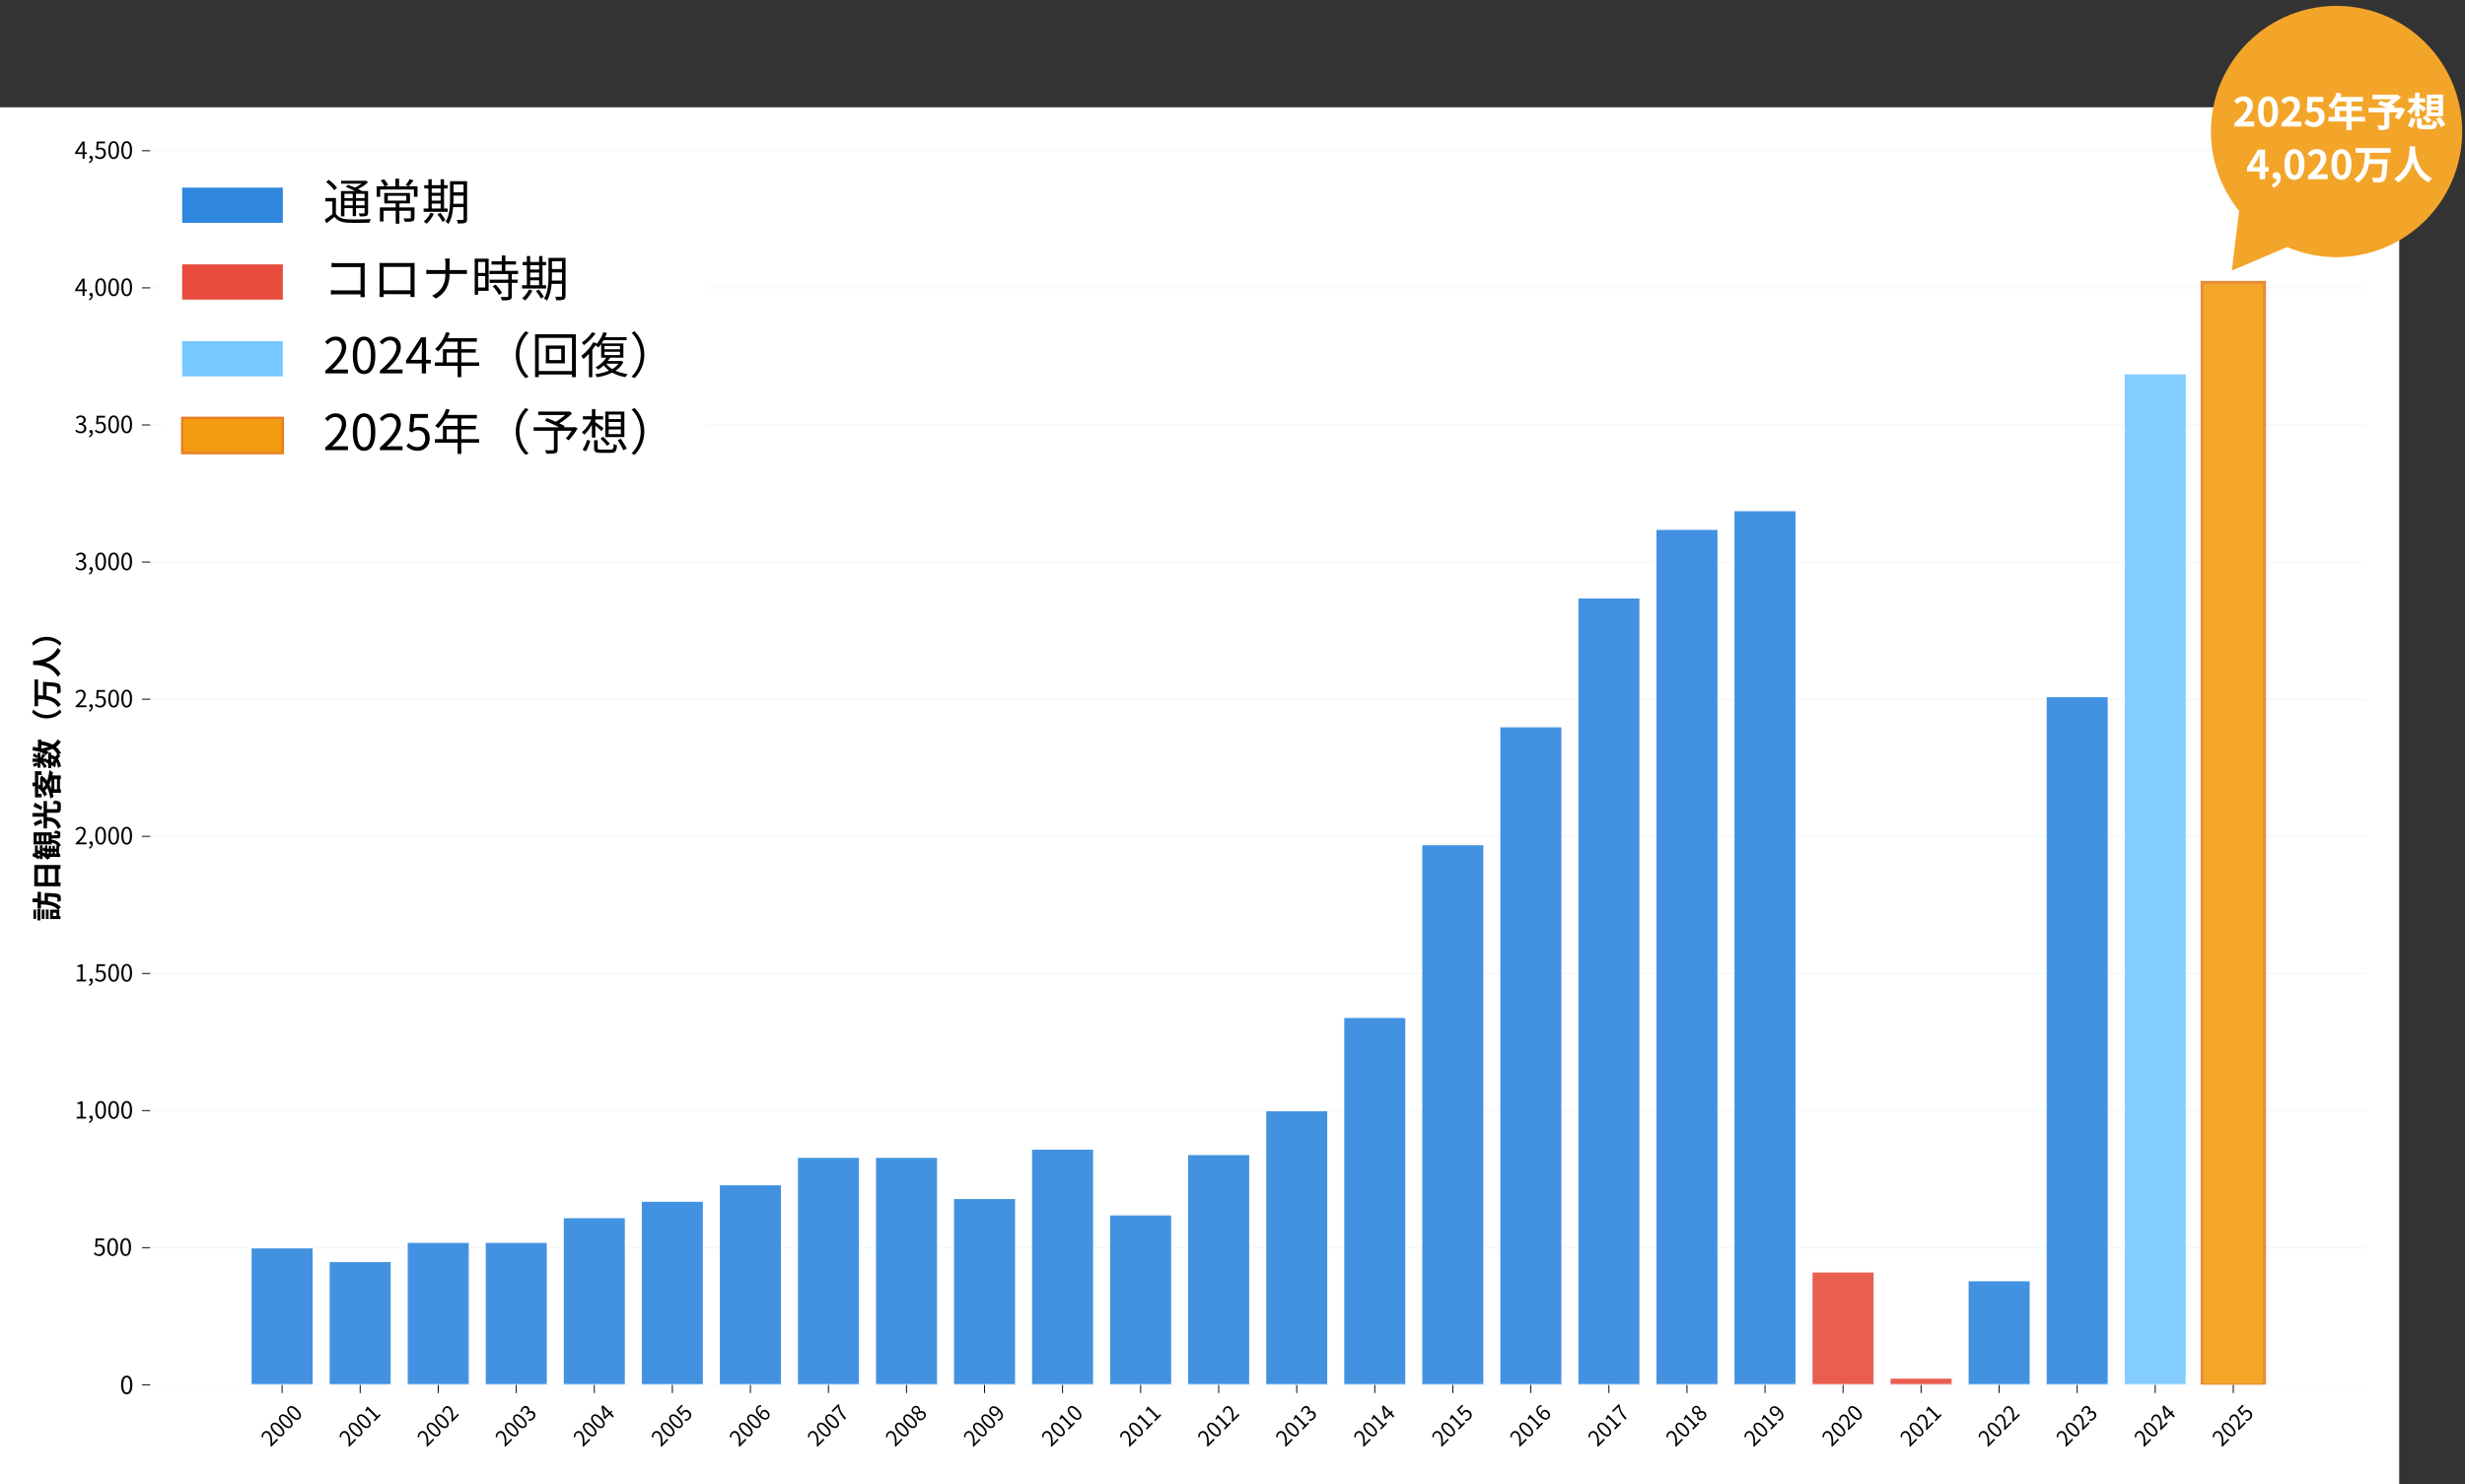 <svg xmlns="http://www.w3.org/2000/svg" xmlns:xlink="http://www.w3.org/1999/xlink" width="2103" height="1266.281" viewBox="0 0 2103 1266.281"><rect x="0" y="0" width="2103" height="1266.281" fill="#333333" stroke="none"/><defs><clipPath id="a"><rect width="2103" height="1266.281" transform="translate(13471 7335)" fill="#fff" opacity="0.56"></rect></clipPath><clipPath id="b"><rect width="1889.681" height="1052.78"></rect></clipPath></defs><g transform="translate(-13471 -7335)" clip-path="url(#a)"><g transform="translate(-14 -0.468)"><path d="M0,1174.654H2046.886V0H0Z" transform="translate(13485 7427)" fill="#fff"></path><g transform="translate(13613.16 7464.067)"><path d="M63.548,1071.161H1953.233V18.38H63.548Z" transform="translate(-63.548 -18.38)" fill="#fff"></path></g><g transform="translate(13725.689 8516.848)"><path d="M0,0V7.059"></path><path d="M.4,7.059H-.4V0H.4Z"></path></g><path d="M.792,0h8.3V-1.422H5.436c-.666,0-1.476.072-2.16.126C6.372-4.23,8.442-6.912,8.442-9.54a3.62,3.62,0,0,0-3.834-3.906A5.046,5.046,0,0,0,.72-11.5l.954.936A3.7,3.7,0,0,1,4.41-12.1a2.32,2.32,0,0,1,2.43,2.61c0,2.268-1.908,4.9-6.048,8.514Zm14.2.234c2.5,0,4.1-2.286,4.1-6.876,0-4.572-1.6-6.8-4.1-6.8-2.52,0-4.122,2.214-4.122,6.8S12.474.234,14.994.234Zm0-1.314c-1.512,0-2.52-1.674-2.52-5.562,0-3.852,1.008-5.49,2.52-5.49,1.494,0,2.5,1.638,2.5,5.49C17.5-2.754,16.488-1.08,14.994-1.08ZM24.984.234c2.5,0,4.1-2.286,4.1-6.876,0-4.572-1.6-6.8-4.1-6.8-2.52,0-4.122,2.214-4.122,6.8S22.464.234,24.984.234Zm0-1.314c-1.512,0-2.52-1.674-2.52-5.562,0-3.852,1.008-5.49,2.52-5.49,1.494,0,2.5,1.638,2.5,5.49C27.486-2.754,26.478-1.08,24.984-1.08ZM34.974.234c2.5,0,4.1-2.286,4.1-6.876,0-4.572-1.6-6.8-4.1-6.8-2.52,0-4.122,2.214-4.122,6.8S32.454.234,34.974.234Zm0-1.314c-1.512,0-2.52-1.674-2.52-5.562,0-3.852,1.008-5.49,2.52-5.49,1.494,0,2.5,1.638,2.5,5.49C37.476-2.754,36.468-1.08,34.974-1.08Z" transform="translate(13715.846 8570.261) rotate(-45)"></path><g transform="translate(13792.274 8516.848)"><path d="M0,0V7.059"></path><path d="M.4,7.059H-.4V0H.4Z"></path></g><path d="M.792,0h8.3V-1.422H5.436c-.666,0-1.476.072-2.16.126C6.372-4.23,8.442-6.912,8.442-9.54a3.62,3.62,0,0,0-3.834-3.906A5.046,5.046,0,0,0,.72-11.5l.954.936A3.7,3.7,0,0,1,4.41-12.1a2.32,2.32,0,0,1,2.43,2.61c0,2.268-1.908,4.9-6.048,8.514Zm14.2.234c2.5,0,4.1-2.286,4.1-6.876,0-4.572-1.6-6.8-4.1-6.8-2.52,0-4.122,2.214-4.122,6.8S12.474.234,14.994.234Zm0-1.314c-1.512,0-2.52-1.674-2.52-5.562,0-3.852,1.008-5.49,2.52-5.49,1.494,0,2.5,1.638,2.5,5.49C17.5-2.754,16.488-1.08,14.994-1.08ZM24.984.234c2.5,0,4.1-2.286,4.1-6.876,0-4.572-1.6-6.8-4.1-6.8-2.52,0-4.122,2.214-4.122,6.8S22.464.234,24.984.234Zm0-1.314c-1.512,0-2.52-1.674-2.52-5.562,0-3.852,1.008-5.49,2.52-5.49,1.494,0,2.5,1.638,2.5,5.49C27.486-2.754,26.478-1.08,24.984-1.08ZM31.554,0H38.79V-1.368H36.144V-13.212h-1.26a7.948,7.948,0,0,1-2.736.954v1.044h2.34v9.846H31.554Z" transform="translate(13782.431 8570.261) rotate(-45)"></path><g transform="translate(13858.858 8516.848)"><path d="M0,0V7.059"></path><path d="M.4,7.059H-.4V0H.4Z"></path></g><path d="M.792,0h8.3V-1.422H5.436c-.666,0-1.476.072-2.16.126C6.372-4.23,8.442-6.912,8.442-9.54a3.62,3.62,0,0,0-3.834-3.906A5.046,5.046,0,0,0,.72-11.5l.954.936A3.7,3.7,0,0,1,4.41-12.1a2.32,2.32,0,0,1,2.43,2.61c0,2.268-1.908,4.9-6.048,8.514Zm14.2.234c2.5,0,4.1-2.286,4.1-6.876,0-4.572-1.6-6.8-4.1-6.8-2.52,0-4.122,2.214-4.122,6.8S12.474.234,14.994.234Zm0-1.314c-1.512,0-2.52-1.674-2.52-5.562,0-3.852,1.008-5.49,2.52-5.49,1.494,0,2.5,1.638,2.5,5.49C17.5-2.754,16.488-1.08,14.994-1.08ZM24.984.234c2.5,0,4.1-2.286,4.1-6.876,0-4.572-1.6-6.8-4.1-6.8-2.52,0-4.122,2.214-4.122,6.8S22.464.234,24.984.234Zm0-1.314c-1.512,0-2.52-1.674-2.52-5.562,0-3.852,1.008-5.49,2.52-5.49,1.494,0,2.5,1.638,2.5,5.49C27.486-2.754,26.478-1.08,24.984-1.08ZM30.762,0h8.3V-1.422H35.406c-.666,0-1.476.072-2.16.126,3.1-2.934,5.166-5.616,5.166-8.244a3.62,3.62,0,0,0-3.834-3.906A5.046,5.046,0,0,0,30.69-11.5l.954.936A3.7,3.7,0,0,1,34.38-12.1a2.32,2.32,0,0,1,2.43,2.61c0,2.268-1.908,4.9-6.048,8.514Z" transform="translate(13849.016 8570.261) rotate(-45)"></path><g transform="translate(13925.443 8516.848)"><path d="M0,0V7.059"></path><path d="M.4,7.059H-.4V0H.4Z"></path></g><path d="M.792,0h8.3V-1.422H5.436c-.666,0-1.476.072-2.16.126C6.372-4.23,8.442-6.912,8.442-9.54a3.62,3.62,0,0,0-3.834-3.906A5.046,5.046,0,0,0,.72-11.5l.954.936A3.7,3.7,0,0,1,4.41-12.1a2.32,2.32,0,0,1,2.43,2.61c0,2.268-1.908,4.9-6.048,8.514Zm14.2.234c2.5,0,4.1-2.286,4.1-6.876,0-4.572-1.6-6.8-4.1-6.8-2.52,0-4.122,2.214-4.122,6.8S12.474.234,14.994.234Zm0-1.314c-1.512,0-2.52-1.674-2.52-5.562,0-3.852,1.008-5.49,2.52-5.49,1.494,0,2.5,1.638,2.5,5.49C17.5-2.754,16.488-1.08,14.994-1.08ZM24.984.234c2.5,0,4.1-2.286,4.1-6.876,0-4.572-1.6-6.8-4.1-6.8-2.52,0-4.122,2.214-4.122,6.8S22.464.234,24.984.234Zm0-1.314c-1.512,0-2.52-1.674-2.52-5.562,0-3.852,1.008-5.49,2.52-5.49,1.494,0,2.5,1.638,2.5,5.49C27.486-2.754,26.478-1.08,24.984-1.08ZM34.722.234c2.34,0,4.23-1.4,4.23-3.762a3.394,3.394,0,0,0-2.79-3.348v-.072a3.3,3.3,0,0,0,2.34-3.186c0-2.088-1.62-3.312-3.834-3.312a5.282,5.282,0,0,0-3.69,1.584l.882,1.044A3.852,3.852,0,0,1,34.6-12.1a2.025,2.025,0,0,1,2.232,2.088c0,1.422-.936,2.52-3.654,2.52v1.26c3.042,0,4.1,1.062,4.1,2.628A2.433,2.433,0,0,1,34.6-1.134,4.362,4.362,0,0,1,31.32-2.646l-.828,1.08A5.462,5.462,0,0,0,34.722.234Z" transform="translate(13915.601 8570.261) rotate(-45)"></path><g transform="translate(13992.029 8516.848)"><path d="M0,0V7.059"></path><path d="M.4,7.059H-.4V0H.4Z"></path></g><path d="M.792,0h8.3V-1.422H5.436c-.666,0-1.476.072-2.16.126C6.372-4.23,8.442-6.912,8.442-9.54a3.62,3.62,0,0,0-3.834-3.906A5.046,5.046,0,0,0,.72-11.5l.954.936A3.7,3.7,0,0,1,4.41-12.1a2.32,2.32,0,0,1,2.43,2.61c0,2.268-1.908,4.9-6.048,8.514Zm14.2.234c2.5,0,4.1-2.286,4.1-6.876,0-4.572-1.6-6.8-4.1-6.8-2.52,0-4.122,2.214-4.122,6.8S12.474.234,14.994.234Zm0-1.314c-1.512,0-2.52-1.674-2.52-5.562,0-3.852,1.008-5.49,2.52-5.49,1.494,0,2.5,1.638,2.5,5.49C17.5-2.754,16.488-1.08,14.994-1.08ZM24.984.234c2.5,0,4.1-2.286,4.1-6.876,0-4.572-1.6-6.8-4.1-6.8-2.52,0-4.122,2.214-4.122,6.8S22.464.234,24.984.234Zm0-1.314c-1.512,0-2.52-1.674-2.52-5.562,0-3.852,1.008-5.49,2.52-5.49,1.494,0,2.5,1.638,2.5,5.49C27.486-2.754,26.478-1.08,24.984-1.08ZM32.04-4.95l3.006-4.5c.378-.648.738-1.3,1.062-1.944h.072c-.036.684-.09,1.746-.09,2.394v4.05ZM36.09,0h1.548V-3.636h1.746V-4.95H37.638v-8.262H35.82l-5.49,8.5v1.08h5.76Z" transform="translate(13982.186 8570.261) rotate(-45)"></path><g transform="translate(14058.614 8516.848)"><path d="M0,0V7.059"></path><path d="M.4,7.059H-.4V0H.4Z"></path></g><path d="M.792,0h8.3V-1.422H5.436c-.666,0-1.476.072-2.16.126C6.372-4.23,8.442-6.912,8.442-9.54a3.62,3.62,0,0,0-3.834-3.906A5.046,5.046,0,0,0,.72-11.5l.954.936A3.7,3.7,0,0,1,4.41-12.1a2.32,2.32,0,0,1,2.43,2.61c0,2.268-1.908,4.9-6.048,8.514Zm14.2.234c2.5,0,4.1-2.286,4.1-6.876,0-4.572-1.6-6.8-4.1-6.8-2.52,0-4.122,2.214-4.122,6.8S12.474.234,14.994.234Zm0-1.314c-1.512,0-2.52-1.674-2.52-5.562,0-3.852,1.008-5.49,2.52-5.49,1.494,0,2.5,1.638,2.5,5.49C17.5-2.754,16.488-1.08,14.994-1.08ZM24.984.234c2.5,0,4.1-2.286,4.1-6.876,0-4.572-1.6-6.8-4.1-6.8-2.52,0-4.122,2.214-4.122,6.8S22.464.234,24.984.234Zm0-1.314c-1.512,0-2.52-1.674-2.52-5.562,0-3.852,1.008-5.49,2.52-5.49,1.494,0,2.5,1.638,2.5,5.49C27.486-2.754,26.478-1.08,24.984-1.08ZM34.668.234A4.285,4.285,0,0,0,38.988-4.3c0-2.9-1.782-4.194-3.978-4.194a3.837,3.837,0,0,0-1.962.522l.324-3.816h4.986v-1.422H31.932L31.518-7.02l.882.54a3.59,3.59,0,0,1,2.2-.774c1.656,0,2.736,1.116,2.736,3.006a2.852,2.852,0,0,1-2.808,3.114,4.341,4.341,0,0,1-3.24-1.458l-.81,1.08A5.605,5.605,0,0,0,34.668.234Z" transform="translate(14048.771 8570.261) rotate(-45)"></path><g transform="translate(14125.199 8516.848)"><path d="M0,0V7.059"></path><path d="M.4,7.059H-.4V0H.4Z"></path></g><path d="M.792,0h8.3V-1.422H5.436c-.666,0-1.476.072-2.16.126C6.372-4.23,8.442-6.912,8.442-9.54a3.62,3.62,0,0,0-3.834-3.906A5.046,5.046,0,0,0,.72-11.5l.954.936A3.7,3.7,0,0,1,4.41-12.1a2.32,2.32,0,0,1,2.43,2.61c0,2.268-1.908,4.9-6.048,8.514Zm14.2.234c2.5,0,4.1-2.286,4.1-6.876,0-4.572-1.6-6.8-4.1-6.8-2.52,0-4.122,2.214-4.122,6.8S12.474.234,14.994.234Zm0-1.314c-1.512,0-2.52-1.674-2.52-5.562,0-3.852,1.008-5.49,2.52-5.49,1.494,0,2.5,1.638,2.5,5.49C17.5-2.754,16.488-1.08,14.994-1.08ZM24.984.234c2.5,0,4.1-2.286,4.1-6.876,0-4.572-1.6-6.8-4.1-6.8-2.52,0-4.122,2.214-4.122,6.8S22.464.234,24.984.234Zm0-1.314c-1.512,0-2.52-1.674-2.52-5.562,0-3.852,1.008-5.49,2.52-5.49,1.494,0,2.5,1.638,2.5,5.49C27.486-2.754,26.478-1.08,24.984-1.08Zm10.26-5.886c1.6,0,2.394,1.134,2.394,2.916,0,1.8-.99,3.006-2.25,3.006-1.656,0-2.646-1.494-2.844-4.23A3.411,3.411,0,0,1,35.244-6.966Zm.144,7.2c2.052,0,3.78-1.728,3.78-4.284,0-2.754-1.422-4.14-3.654-4.14a4.1,4.1,0,0,0-3.006,1.6c.072-4.1,1.6-5.49,3.4-5.49a2.79,2.79,0,0,1,2.124,1.008l.9-1.026a4.053,4.053,0,0,0-3.078-1.35c-2.556,0-4.878,1.98-4.878,7.146C30.978-1.944,32.85.234,35.388.234Z" transform="translate(14115.355 8570.261) rotate(-45)"></path><g transform="translate(14191.783 8516.848)"><path d="M0,0V7.059"></path><path d="M.4,7.059H-.4V0H.4Z"></path></g><path d="M.792,0h8.3V-1.422H5.436c-.666,0-1.476.072-2.16.126C6.372-4.23,8.442-6.912,8.442-9.54a3.62,3.62,0,0,0-3.834-3.906A5.046,5.046,0,0,0,.72-11.5l.954.936A3.7,3.7,0,0,1,4.41-12.1a2.32,2.32,0,0,1,2.43,2.61c0,2.268-1.908,4.9-6.048,8.514Zm14.2.234c2.5,0,4.1-2.286,4.1-6.876,0-4.572-1.6-6.8-4.1-6.8-2.52,0-4.122,2.214-4.122,6.8S12.474.234,14.994.234Zm0-1.314c-1.512,0-2.52-1.674-2.52-5.562,0-3.852,1.008-5.49,2.52-5.49,1.494,0,2.5,1.638,2.5,5.49C17.5-2.754,16.488-1.08,14.994-1.08ZM24.984.234c2.5,0,4.1-2.286,4.1-6.876,0-4.572-1.6-6.8-4.1-6.8-2.52,0-4.122,2.214-4.122,6.8S22.464.234,24.984.234Zm0-1.314c-1.512,0-2.52-1.674-2.52-5.562,0-3.852,1.008-5.49,2.52-5.49,1.494,0,2.5,1.638,2.5,5.49C27.486-2.754,26.478-1.08,24.984-1.08ZM33.534,0h1.71c.2-5.166.774-8.244,3.87-12.2v-1.008H30.852v1.422h6.39C34.668-8.19,33.75-5,33.534,0Z" transform="translate(14181.94 8570.261) rotate(-45)"></path><g transform="translate(14258.368 8516.848)"><path d="M0,0V7.059"></path><path d="M.4,7.059H-.4V0H.4Z"></path></g><path d="M.792,0h8.3V-1.422H5.436c-.666,0-1.476.072-2.16.126C6.372-4.23,8.442-6.912,8.442-9.54a3.62,3.62,0,0,0-3.834-3.906A5.046,5.046,0,0,0,.72-11.5l.954.936A3.7,3.7,0,0,1,4.41-12.1a2.32,2.32,0,0,1,2.43,2.61c0,2.268-1.908,4.9-6.048,8.514Zm14.2.234c2.5,0,4.1-2.286,4.1-6.876,0-4.572-1.6-6.8-4.1-6.8-2.52,0-4.122,2.214-4.122,6.8S12.474.234,14.994.234Zm0-1.314c-1.512,0-2.52-1.674-2.52-5.562,0-3.852,1.008-5.49,2.52-5.49,1.494,0,2.5,1.638,2.5,5.49C17.5-2.754,16.488-1.08,14.994-1.08ZM24.984.234c2.5,0,4.1-2.286,4.1-6.876,0-4.572-1.6-6.8-4.1-6.8-2.52,0-4.122,2.214-4.122,6.8S22.464.234,24.984.234Zm0-1.314c-1.512,0-2.52-1.674-2.52-5.562,0-3.852,1.008-5.49,2.52-5.49,1.494,0,2.5,1.638,2.5,5.49C27.486-2.754,26.478-1.08,24.984-1.08ZM34.992.234c2.484,0,4.14-1.494,4.14-3.42A3.85,3.85,0,0,0,36.9-6.642v-.09a4.327,4.327,0,0,0,1.764-3.186,3.337,3.337,0,0,0-3.618-3.474,3.357,3.357,0,0,0-3.618,3.348A3.668,3.668,0,0,0,33.21-7v.09a4.226,4.226,0,0,0-2.43,3.636C30.78-1.242,32.562.234,34.992.234Zm.9-7.4c-1.548-.612-2.97-1.3-2.97-2.88a2.032,2.032,0,0,1,2.106-2.142A2.187,2.187,0,0,1,37.26-9.828,3.54,3.54,0,0,1,35.892-7.164ZM35.028-.99a2.53,2.53,0,0,1-2.754-2.43,3.587,3.587,0,0,1,1.8-2.988c1.872.756,3.492,1.422,3.492,3.186A2.286,2.286,0,0,1,35.028-.99Z" transform="translate(14248.525 8570.261) rotate(-45)"></path><g transform="translate(14324.954 8516.848)"><path d="M0,0V7.059"></path><path d="M.4,7.059H-.4V0H.4Z"></path></g><path d="M.792,0h8.3V-1.422H5.436c-.666,0-1.476.072-2.16.126C6.372-4.23,8.442-6.912,8.442-9.54a3.62,3.62,0,0,0-3.834-3.906A5.046,5.046,0,0,0,.72-11.5l.954.936A3.7,3.7,0,0,1,4.41-12.1a2.32,2.32,0,0,1,2.43,2.61c0,2.268-1.908,4.9-6.048,8.514Zm14.2.234c2.5,0,4.1-2.286,4.1-6.876,0-4.572-1.6-6.8-4.1-6.8-2.52,0-4.122,2.214-4.122,6.8S12.474.234,14.994.234Zm0-1.314c-1.512,0-2.52-1.674-2.52-5.562,0-3.852,1.008-5.49,2.52-5.49,1.494,0,2.5,1.638,2.5,5.49C17.5-2.754,16.488-1.08,14.994-1.08ZM24.984.234c2.5,0,4.1-2.286,4.1-6.876,0-4.572-1.6-6.8-4.1-6.8-2.52,0-4.122,2.214-4.122,6.8S22.464.234,24.984.234Zm0-1.314c-1.512,0-2.52-1.674-2.52-5.562,0-3.852,1.008-5.49,2.52-5.49,1.494,0,2.5,1.638,2.5,5.49C27.486-2.754,26.478-1.08,24.984-1.08ZM32.31-9.162c0-1.8.972-2.988,2.232-2.988,1.692,0,2.7,1.44,2.88,4.158a3.458,3.458,0,0,1-2.754,1.764C33.1-6.228,32.31-7.38,32.31-9.162Zm1.872,9.4c2.484,0,4.788-2.052,4.788-7.4,0-4.194-1.89-6.282-4.428-6.282-2.052,0-3.78,1.728-3.78,4.284C30.762-6.426,32.2-5,34.4-5a4.105,4.105,0,0,0,3.042-1.62c-.126,4.086-1.6,5.49-3.312,5.49a2.911,2.911,0,0,1-2.2-1.008l-.918,1.026A4.2,4.2,0,0,0,34.182.234Z" transform="translate(14315.11 8570.261) rotate(-45)"></path><g transform="translate(14391.539 8516.848)"><path d="M0,0V7.059"></path><path d="M.4,7.059H-.4V0H.4Z"></path></g><path d="M.792,0h8.3V-1.422H5.436c-.666,0-1.476.072-2.16.126C6.372-4.23,8.442-6.912,8.442-9.54a3.62,3.62,0,0,0-3.834-3.906A5.046,5.046,0,0,0,.72-11.5l.954.936A3.7,3.7,0,0,1,4.41-12.1a2.32,2.32,0,0,1,2.43,2.61c0,2.268-1.908,4.9-6.048,8.514Zm14.2.234c2.5,0,4.1-2.286,4.1-6.876,0-4.572-1.6-6.8-4.1-6.8-2.52,0-4.122,2.214-4.122,6.8S12.474.234,14.994.234Zm0-1.314c-1.512,0-2.52-1.674-2.52-5.562,0-3.852,1.008-5.49,2.52-5.49,1.494,0,2.5,1.638,2.5,5.49C17.5-2.754,16.488-1.08,14.994-1.08ZM21.564,0H28.8V-1.368H26.154V-13.212h-1.26a7.948,7.948,0,0,1-2.736.954v1.044H24.5v9.846H21.564Zm13.41.234c2.5,0,4.1-2.286,4.1-6.876,0-4.572-1.6-6.8-4.1-6.8-2.52,0-4.122,2.214-4.122,6.8S32.454.234,34.974.234Zm0-1.314c-1.512,0-2.52-1.674-2.52-5.562,0-3.852,1.008-5.49,2.52-5.49,1.494,0,2.5,1.638,2.5,5.49C37.476-2.754,36.468-1.08,34.974-1.08Z" transform="translate(14381.695 8570.261) rotate(-45)"></path><g transform="translate(14458.124 8516.848)"><path d="M0,0V7.059"></path><path d="M.4,7.059H-.4V0H.4Z"></path></g><path d="M.792,0h8.3V-1.422H5.436c-.666,0-1.476.072-2.16.126C6.372-4.23,8.442-6.912,8.442-9.54a3.62,3.62,0,0,0-3.834-3.906A5.046,5.046,0,0,0,.72-11.5l.954.936A3.7,3.7,0,0,1,4.41-12.1a2.32,2.32,0,0,1,2.43,2.61c0,2.268-1.908,4.9-6.048,8.514Zm14.2.234c2.5,0,4.1-2.286,4.1-6.876,0-4.572-1.6-6.8-4.1-6.8-2.52,0-4.122,2.214-4.122,6.8S12.474.234,14.994.234Zm0-1.314c-1.512,0-2.52-1.674-2.52-5.562,0-3.852,1.008-5.49,2.52-5.49,1.494,0,2.5,1.638,2.5,5.49C17.5-2.754,16.488-1.08,14.994-1.08ZM21.564,0H28.8V-1.368H26.154V-13.212h-1.26a7.948,7.948,0,0,1-2.736.954v1.044H24.5v9.846H21.564Zm9.99,0H38.79V-1.368H36.144V-13.212h-1.26a7.948,7.948,0,0,1-2.736.954v1.044h2.34v9.846H31.554Z" transform="translate(14448.28 8570.261) rotate(-45)"></path><g transform="translate(14524.708 8516.848)"><path d="M0,0V7.059"></path><path d="M.4,7.059H-.4V0H.4Z"></path></g><path d="M.792,0h8.3V-1.422H5.436c-.666,0-1.476.072-2.16.126C6.372-4.23,8.442-6.912,8.442-9.54a3.62,3.62,0,0,0-3.834-3.906A5.046,5.046,0,0,0,.72-11.5l.954.936A3.7,3.7,0,0,1,4.41-12.1a2.32,2.32,0,0,1,2.43,2.61c0,2.268-1.908,4.9-6.048,8.514Zm14.2.234c2.5,0,4.1-2.286,4.1-6.876,0-4.572-1.6-6.8-4.1-6.8-2.52,0-4.122,2.214-4.122,6.8S12.474.234,14.994.234Zm0-1.314c-1.512,0-2.52-1.674-2.52-5.562,0-3.852,1.008-5.49,2.52-5.49,1.494,0,2.5,1.638,2.5,5.49C17.5-2.754,16.488-1.08,14.994-1.08ZM21.564,0H28.8V-1.368H26.154V-13.212h-1.26a7.948,7.948,0,0,1-2.736.954v1.044H24.5v9.846H21.564Zm9.2,0h8.3V-1.422H35.406c-.666,0-1.476.072-2.16.126,3.1-2.934,5.166-5.616,5.166-8.244a3.62,3.62,0,0,0-3.834-3.906A5.046,5.046,0,0,0,30.69-11.5l.954.936A3.7,3.7,0,0,1,34.38-12.1a2.32,2.32,0,0,1,2.43,2.61c0,2.268-1.908,4.9-6.048,8.514Z" transform="translate(14514.865 8570.261) rotate(-45)"></path><g transform="translate(14591.293 8516.848)"><path d="M0,0V7.059"></path><path d="M.4,7.059H-.4V0H.4Z"></path></g><path d="M.792,0h8.3V-1.422H5.436c-.666,0-1.476.072-2.16.126C6.372-4.23,8.442-6.912,8.442-9.54a3.62,3.62,0,0,0-3.834-3.906A5.046,5.046,0,0,0,.72-11.5l.954.936A3.7,3.7,0,0,1,4.41-12.1a2.32,2.32,0,0,1,2.43,2.61c0,2.268-1.908,4.9-6.048,8.514Zm14.2.234c2.5,0,4.1-2.286,4.1-6.876,0-4.572-1.6-6.8-4.1-6.8-2.52,0-4.122,2.214-4.122,6.8S12.474.234,14.994.234Zm0-1.314c-1.512,0-2.52-1.674-2.52-5.562,0-3.852,1.008-5.49,2.52-5.49,1.494,0,2.5,1.638,2.5,5.49C17.5-2.754,16.488-1.08,14.994-1.08ZM21.564,0H28.8V-1.368H26.154V-13.212h-1.26a7.948,7.948,0,0,1-2.736.954v1.044H24.5v9.846H21.564ZM34.722.234c2.34,0,4.23-1.4,4.23-3.762a3.394,3.394,0,0,0-2.79-3.348v-.072a3.3,3.3,0,0,0,2.34-3.186c0-2.088-1.62-3.312-3.834-3.312a5.282,5.282,0,0,0-3.69,1.584l.882,1.044A3.852,3.852,0,0,1,34.6-12.1a2.025,2.025,0,0,1,2.232,2.088c0,1.422-.936,2.52-3.654,2.52v1.26c3.042,0,4.1,1.062,4.1,2.628A2.433,2.433,0,0,1,34.6-1.134,4.362,4.362,0,0,1,31.32-2.646l-.828,1.08A5.462,5.462,0,0,0,34.722.234Z" transform="translate(14581.45 8570.261) rotate(-45)"></path><g transform="translate(14657.879 8516.848)"><path d="M0,0V7.059"></path><path d="M.4,7.059H-.4V0H.4Z"></path></g><path d="M.792,0h8.3V-1.422H5.436c-.666,0-1.476.072-2.16.126C6.372-4.23,8.442-6.912,8.442-9.54a3.62,3.62,0,0,0-3.834-3.906A5.046,5.046,0,0,0,.72-11.5l.954.936A3.7,3.7,0,0,1,4.41-12.1a2.32,2.32,0,0,1,2.43,2.61c0,2.268-1.908,4.9-6.048,8.514Zm14.2.234c2.5,0,4.1-2.286,4.1-6.876,0-4.572-1.6-6.8-4.1-6.8-2.52,0-4.122,2.214-4.122,6.8S12.474.234,14.994.234Zm0-1.314c-1.512,0-2.52-1.674-2.52-5.562,0-3.852,1.008-5.49,2.52-5.49,1.494,0,2.5,1.638,2.5,5.49C17.5-2.754,16.488-1.08,14.994-1.08ZM21.564,0H28.8V-1.368H26.154V-13.212h-1.26a7.948,7.948,0,0,1-2.736.954v1.044H24.5v9.846H21.564ZM32.04-4.95l3.006-4.5c.378-.648.738-1.3,1.062-1.944h.072c-.036.684-.09,1.746-.09,2.394v4.05ZM36.09,0h1.548V-3.636h1.746V-4.95H37.638v-8.262H35.82l-5.49,8.5v1.08h5.76Z" transform="translate(14648.035 8570.261) rotate(-45)"></path><g transform="translate(14724.464 8516.848)"><path d="M0,0V7.059"></path><path d="M.4,7.059H-.4V0H.4Z"></path></g><path d="M.792,0h8.3V-1.422H5.436c-.666,0-1.476.072-2.16.126C6.372-4.23,8.442-6.912,8.442-9.54a3.62,3.62,0,0,0-3.834-3.906A5.046,5.046,0,0,0,.72-11.5l.954.936A3.7,3.7,0,0,1,4.41-12.1a2.32,2.32,0,0,1,2.43,2.61c0,2.268-1.908,4.9-6.048,8.514Zm14.2.234c2.5,0,4.1-2.286,4.1-6.876,0-4.572-1.6-6.8-4.1-6.8-2.52,0-4.122,2.214-4.122,6.8S12.474.234,14.994.234Zm0-1.314c-1.512,0-2.52-1.674-2.52-5.562,0-3.852,1.008-5.49,2.52-5.49,1.494,0,2.5,1.638,2.5,5.49C17.5-2.754,16.488-1.08,14.994-1.08ZM21.564,0H28.8V-1.368H26.154V-13.212h-1.26a7.948,7.948,0,0,1-2.736.954v1.044H24.5v9.846H21.564Zm13.1.234A4.285,4.285,0,0,0,38.988-4.3c0-2.9-1.782-4.194-3.978-4.194a3.837,3.837,0,0,0-1.962.522l.324-3.816h4.986v-1.422H31.932L31.518-7.02l.882.54a3.59,3.59,0,0,1,2.2-.774c1.656,0,2.736,1.116,2.736,3.006a2.852,2.852,0,0,1-2.808,3.114,4.341,4.341,0,0,1-3.24-1.458l-.81,1.08A5.605,5.605,0,0,0,34.668.234Z" transform="translate(14714.62 8570.261) rotate(-45)"></path><g transform="translate(14791.048 8516.848)"><path d="M0,0V7.059"></path><path d="M.4,7.059H-.4V0H.4Z"></path></g><path d="M.792,0h8.3V-1.422H5.436c-.666,0-1.476.072-2.16.126C6.372-4.23,8.442-6.912,8.442-9.54a3.62,3.62,0,0,0-3.834-3.906A5.046,5.046,0,0,0,.72-11.5l.954.936A3.7,3.7,0,0,1,4.41-12.1a2.32,2.32,0,0,1,2.43,2.61c0,2.268-1.908,4.9-6.048,8.514Zm14.2.234c2.5,0,4.1-2.286,4.1-6.876,0-4.572-1.6-6.8-4.1-6.8-2.52,0-4.122,2.214-4.122,6.8S12.474.234,14.994.234Zm0-1.314c-1.512,0-2.52-1.674-2.52-5.562,0-3.852,1.008-5.49,2.52-5.49,1.494,0,2.5,1.638,2.5,5.49C17.5-2.754,16.488-1.08,14.994-1.08ZM21.564,0H28.8V-1.368H26.154V-13.212h-1.26a7.948,7.948,0,0,1-2.736.954v1.044H24.5v9.846H21.564Zm13.68-6.966c1.6,0,2.394,1.134,2.394,2.916,0,1.8-.99,3.006-2.25,3.006-1.656,0-2.646-1.494-2.844-4.23A3.411,3.411,0,0,1,35.244-6.966Zm.144,7.2c2.052,0,3.78-1.728,3.78-4.284,0-2.754-1.422-4.14-3.654-4.14a4.1,4.1,0,0,0-3.006,1.6c.072-4.1,1.6-5.49,3.4-5.49a2.79,2.79,0,0,1,2.124,1.008l.9-1.026a4.053,4.053,0,0,0-3.078-1.35c-2.556,0-4.878,1.98-4.878,7.146C30.978-1.944,32.85.234,35.388.234Z" transform="translate(14781.205 8570.261) rotate(-45)"></path><g transform="translate(14857.633 8516.848)"><path d="M0,0V7.059"></path><path d="M.4,7.059H-.4V0H.4Z"></path></g><path d="M.792,0h8.3V-1.422H5.436c-.666,0-1.476.072-2.16.126C6.372-4.23,8.442-6.912,8.442-9.54a3.62,3.62,0,0,0-3.834-3.906A5.046,5.046,0,0,0,.72-11.5l.954.936A3.7,3.7,0,0,1,4.41-12.1a2.32,2.32,0,0,1,2.43,2.61c0,2.268-1.908,4.9-6.048,8.514Zm14.2.234c2.5,0,4.1-2.286,4.1-6.876,0-4.572-1.6-6.8-4.1-6.8-2.52,0-4.122,2.214-4.122,6.8S12.474.234,14.994.234Zm0-1.314c-1.512,0-2.52-1.674-2.52-5.562,0-3.852,1.008-5.49,2.52-5.49,1.494,0,2.5,1.638,2.5,5.49C17.5-2.754,16.488-1.08,14.994-1.08ZM21.564,0H28.8V-1.368H26.154V-13.212h-1.26a7.948,7.948,0,0,1-2.736.954v1.044H24.5v9.846H21.564Zm11.97,0h1.71c.2-5.166.774-8.244,3.87-12.2v-1.008H30.852v1.422h6.39C34.668-8.19,33.75-5,33.534,0Z" transform="translate(14847.79 8570.261) rotate(-45)"></path><g transform="translate(14924.218 8516.848)"><path d="M0,0V7.059"></path><path d="M.4,7.059H-.4V0H.4Z"></path></g><path d="M.792,0h8.3V-1.422H5.436c-.666,0-1.476.072-2.16.126C6.372-4.23,8.442-6.912,8.442-9.54a3.62,3.62,0,0,0-3.834-3.906A5.046,5.046,0,0,0,.72-11.5l.954.936A3.7,3.7,0,0,1,4.41-12.1a2.32,2.32,0,0,1,2.43,2.61c0,2.268-1.908,4.9-6.048,8.514Zm14.2.234c2.5,0,4.1-2.286,4.1-6.876,0-4.572-1.6-6.8-4.1-6.8-2.52,0-4.122,2.214-4.122,6.8S12.474.234,14.994.234Zm0-1.314c-1.512,0-2.52-1.674-2.52-5.562,0-3.852,1.008-5.49,2.52-5.49,1.494,0,2.5,1.638,2.5,5.49C17.5-2.754,16.488-1.08,14.994-1.08ZM21.564,0H28.8V-1.368H26.154V-13.212h-1.26a7.948,7.948,0,0,1-2.736.954v1.044H24.5v9.846H21.564ZM34.992.234c2.484,0,4.14-1.494,4.14-3.42A3.85,3.85,0,0,0,36.9-6.642v-.09a4.327,4.327,0,0,0,1.764-3.186,3.337,3.337,0,0,0-3.618-3.474,3.357,3.357,0,0,0-3.618,3.348A3.668,3.668,0,0,0,33.21-7v.09a4.226,4.226,0,0,0-2.43,3.636C30.78-1.242,32.562.234,34.992.234Zm.9-7.4c-1.548-.612-2.97-1.3-2.97-2.88a2.032,2.032,0,0,1,2.106-2.142A2.187,2.187,0,0,1,37.26-9.828,3.54,3.54,0,0,1,35.892-7.164ZM35.028-.99a2.53,2.53,0,0,1-2.754-2.43,3.587,3.587,0,0,1,1.8-2.988c1.872.756,3.492,1.422,3.492,3.186A2.286,2.286,0,0,1,35.028-.99Z" transform="translate(14914.375 8570.261) rotate(-45)"></path><g transform="translate(14990.804 8516.848)"><path d="M0,0V7.059"></path><path d="M.4,7.059H-.4V0H.4Z"></path></g><path d="M.792,0h8.3V-1.422H5.436c-.666,0-1.476.072-2.16.126C6.372-4.23,8.442-6.912,8.442-9.54a3.62,3.62,0,0,0-3.834-3.906A5.046,5.046,0,0,0,.72-11.5l.954.936A3.7,3.7,0,0,1,4.41-12.1a2.32,2.32,0,0,1,2.43,2.61c0,2.268-1.908,4.9-6.048,8.514Zm14.2.234c2.5,0,4.1-2.286,4.1-6.876,0-4.572-1.6-6.8-4.1-6.8-2.52,0-4.122,2.214-4.122,6.8S12.474.234,14.994.234Zm0-1.314c-1.512,0-2.52-1.674-2.52-5.562,0-3.852,1.008-5.49,2.52-5.49,1.494,0,2.5,1.638,2.5,5.49C17.5-2.754,16.488-1.08,14.994-1.08ZM21.564,0H28.8V-1.368H26.154V-13.212h-1.26a7.948,7.948,0,0,1-2.736.954v1.044H24.5v9.846H21.564ZM32.31-9.162c0-1.8.972-2.988,2.232-2.988,1.692,0,2.7,1.44,2.88,4.158a3.458,3.458,0,0,1-2.754,1.764C33.1-6.228,32.31-7.38,32.31-9.162Zm1.872,9.4c2.484,0,4.788-2.052,4.788-7.4,0-4.194-1.89-6.282-4.428-6.282-2.052,0-3.78,1.728-3.78,4.284C30.762-6.426,32.2-5,34.4-5a4.105,4.105,0,0,0,3.042-1.62c-.126,4.086-1.6,5.49-3.312,5.49a2.911,2.911,0,0,1-2.2-1.008l-.918,1.026A4.2,4.2,0,0,0,34.182.234Z" transform="translate(14980.96 8570.261) rotate(-45)"></path><g transform="translate(15057.389 8516.848)"><path d="M0,0V7.059"></path><path d="M.4,7.059H-.4V0H.4Z"></path></g><path d="M.792,0h8.3V-1.422H5.436c-.666,0-1.476.072-2.16.126C6.372-4.23,8.442-6.912,8.442-9.54a3.62,3.62,0,0,0-3.834-3.906A5.046,5.046,0,0,0,.72-11.5l.954.936A3.7,3.7,0,0,1,4.41-12.1a2.32,2.32,0,0,1,2.43,2.61c0,2.268-1.908,4.9-6.048,8.514Zm14.2.234c2.5,0,4.1-2.286,4.1-6.876,0-4.572-1.6-6.8-4.1-6.8-2.52,0-4.122,2.214-4.122,6.8S12.474.234,14.994.234Zm0-1.314c-1.512,0-2.52-1.674-2.52-5.562,0-3.852,1.008-5.49,2.52-5.49,1.494,0,2.5,1.638,2.5,5.49C17.5-2.754,16.488-1.08,14.994-1.08ZM20.772,0h8.3V-1.422H25.416c-.666,0-1.476.072-2.16.126,3.1-2.934,5.166-5.616,5.166-8.244a3.62,3.62,0,0,0-3.834-3.906A5.046,5.046,0,0,0,20.7-11.5l.954.936A3.7,3.7,0,0,1,24.39-12.1a2.32,2.32,0,0,1,2.43,2.61c0,2.268-1.908,4.9-6.048,8.514Zm14.2.234c2.5,0,4.1-2.286,4.1-6.876,0-4.572-1.6-6.8-4.1-6.8-2.52,0-4.122,2.214-4.122,6.8S32.454.234,34.974.234Zm0-1.314c-1.512,0-2.52-1.674-2.52-5.562,0-3.852,1.008-5.49,2.52-5.49,1.494,0,2.5,1.638,2.5,5.49C37.476-2.754,36.468-1.08,34.974-1.08Z" transform="translate(15047.545 8570.261) rotate(-45)"></path><g transform="translate(15123.973 8516.848)"><path d="M0,0V7.059"></path><path d="M.4,7.059H-.4V0H.4Z"></path></g><path d="M.792,0h8.3V-1.422H5.436c-.666,0-1.476.072-2.16.126C6.372-4.23,8.442-6.912,8.442-9.54a3.62,3.62,0,0,0-3.834-3.906A5.046,5.046,0,0,0,.72-11.5l.954.936A3.7,3.7,0,0,1,4.41-12.1a2.32,2.32,0,0,1,2.43,2.61c0,2.268-1.908,4.9-6.048,8.514Zm14.2.234c2.5,0,4.1-2.286,4.1-6.876,0-4.572-1.6-6.8-4.1-6.8-2.52,0-4.122,2.214-4.122,6.8S12.474.234,14.994.234Zm0-1.314c-1.512,0-2.52-1.674-2.52-5.562,0-3.852,1.008-5.49,2.52-5.49,1.494,0,2.5,1.638,2.5,5.49C17.5-2.754,16.488-1.08,14.994-1.08ZM20.772,0h8.3V-1.422H25.416c-.666,0-1.476.072-2.16.126,3.1-2.934,5.166-5.616,5.166-8.244a3.62,3.62,0,0,0-3.834-3.906A5.046,5.046,0,0,0,20.7-11.5l.954.936A3.7,3.7,0,0,1,24.39-12.1a2.32,2.32,0,0,1,2.43,2.61c0,2.268-1.908,4.9-6.048,8.514ZM31.554,0H38.79V-1.368H36.144V-13.212h-1.26a7.948,7.948,0,0,1-2.736.954v1.044h2.34v9.846H31.554Z" transform="translate(15114.13 8570.261) rotate(-45)"></path><g transform="translate(15190.558 8516.848)"><path d="M0,0V7.059"></path><path d="M.4,7.059H-.4V0H.4Z"></path></g><path d="M.792,0h8.3V-1.422H5.436c-.666,0-1.476.072-2.16.126C6.372-4.23,8.442-6.912,8.442-9.54a3.62,3.62,0,0,0-3.834-3.906A5.046,5.046,0,0,0,.72-11.5l.954.936A3.7,3.7,0,0,1,4.41-12.1a2.32,2.32,0,0,1,2.43,2.61c0,2.268-1.908,4.9-6.048,8.514Zm14.2.234c2.5,0,4.1-2.286,4.1-6.876,0-4.572-1.6-6.8-4.1-6.8-2.52,0-4.122,2.214-4.122,6.8S12.474.234,14.994.234Zm0-1.314c-1.512,0-2.52-1.674-2.52-5.562,0-3.852,1.008-5.49,2.52-5.49,1.494,0,2.5,1.638,2.5,5.49C17.5-2.754,16.488-1.08,14.994-1.08ZM20.772,0h8.3V-1.422H25.416c-.666,0-1.476.072-2.16.126,3.1-2.934,5.166-5.616,5.166-8.244a3.62,3.62,0,0,0-3.834-3.906A5.046,5.046,0,0,0,20.7-11.5l.954.936A3.7,3.7,0,0,1,24.39-12.1a2.32,2.32,0,0,1,2.43,2.61c0,2.268-1.908,4.9-6.048,8.514Zm9.99,0h8.3V-1.422H35.406c-.666,0-1.476.072-2.16.126,3.1-2.934,5.166-5.616,5.166-8.244a3.62,3.62,0,0,0-3.834-3.906A5.046,5.046,0,0,0,30.69-11.5l.954.936A3.7,3.7,0,0,1,34.38-12.1a2.32,2.32,0,0,1,2.43,2.61c0,2.268-1.908,4.9-6.048,8.514Z" transform="translate(15180.715 8570.261) rotate(-45)"></path><g transform="translate(15257.143 8516.848)"><path d="M0,0V7.059"></path><path d="M.4,7.059H-.4V0H.4Z"></path></g><path d="M.792,0h8.3V-1.422H5.436c-.666,0-1.476.072-2.16.126C6.372-4.23,8.442-6.912,8.442-9.54a3.62,3.62,0,0,0-3.834-3.906A5.046,5.046,0,0,0,.72-11.5l.954.936A3.7,3.7,0,0,1,4.41-12.1a2.32,2.32,0,0,1,2.43,2.61c0,2.268-1.908,4.9-6.048,8.514Zm14.2.234c2.5,0,4.1-2.286,4.1-6.876,0-4.572-1.6-6.8-4.1-6.8-2.52,0-4.122,2.214-4.122,6.8S12.474.234,14.994.234Zm0-1.314c-1.512,0-2.52-1.674-2.52-5.562,0-3.852,1.008-5.49,2.52-5.49,1.494,0,2.5,1.638,2.5,5.49C17.5-2.754,16.488-1.08,14.994-1.08ZM20.772,0h8.3V-1.422H25.416c-.666,0-1.476.072-2.16.126,3.1-2.934,5.166-5.616,5.166-8.244a3.62,3.62,0,0,0-3.834-3.906A5.046,5.046,0,0,0,20.7-11.5l.954.936A3.7,3.7,0,0,1,24.39-12.1a2.32,2.32,0,0,1,2.43,2.61c0,2.268-1.908,4.9-6.048,8.514Zm13.95.234c2.34,0,4.23-1.4,4.23-3.762a3.394,3.394,0,0,0-2.79-3.348v-.072a3.3,3.3,0,0,0,2.34-3.186c0-2.088-1.62-3.312-3.834-3.312a5.282,5.282,0,0,0-3.69,1.584l.882,1.044A3.852,3.852,0,0,1,34.6-12.1a2.025,2.025,0,0,1,2.232,2.088c0,1.422-.936,2.52-3.654,2.52v1.26c3.042,0,4.1,1.062,4.1,2.628A2.433,2.433,0,0,1,34.6-1.134,4.362,4.362,0,0,1,31.32-2.646l-.828,1.08A5.462,5.462,0,0,0,34.722.234Z" transform="translate(15247.3 8570.261) rotate(-45)"></path><g transform="translate(15323.729 8516.848)"><path d="M0,0V7.059"></path><path d="M.4,7.059H-.4V0H.4Z"></path></g><path d="M.792,0h8.3V-1.422H5.436c-.666,0-1.476.072-2.16.126C6.372-4.23,8.442-6.912,8.442-9.54a3.62,3.62,0,0,0-3.834-3.906A5.046,5.046,0,0,0,.72-11.5l.954.936A3.7,3.7,0,0,1,4.41-12.1a2.32,2.32,0,0,1,2.43,2.61c0,2.268-1.908,4.9-6.048,8.514Zm14.2.234c2.5,0,4.1-2.286,4.1-6.876,0-4.572-1.6-6.8-4.1-6.8-2.52,0-4.122,2.214-4.122,6.8S12.474.234,14.994.234Zm0-1.314c-1.512,0-2.52-1.674-2.52-5.562,0-3.852,1.008-5.49,2.52-5.49,1.494,0,2.5,1.638,2.5,5.49C17.5-2.754,16.488-1.08,14.994-1.08ZM20.772,0h8.3V-1.422H25.416c-.666,0-1.476.072-2.16.126,3.1-2.934,5.166-5.616,5.166-8.244a3.62,3.62,0,0,0-3.834-3.906A5.046,5.046,0,0,0,20.7-11.5l.954.936A3.7,3.7,0,0,1,24.39-12.1a2.32,2.32,0,0,1,2.43,2.61c0,2.268-1.908,4.9-6.048,8.514ZM32.04-4.95l3.006-4.5c.378-.648.738-1.3,1.062-1.944h.072c-.036.684-.09,1.746-.09,2.394v4.05ZM36.09,0h1.548V-3.636h1.746V-4.95H37.638v-8.262H35.82l-5.49,8.5v1.08h5.76Z" transform="translate(15313.885 8570.261) rotate(-45)"></path><g transform="translate(15390.313 8516.848)"><path d="M0,0V7.059"></path><path d="M.4,7.059H-.4V0H.4Z"></path></g><path d="M.792,0h8.3V-1.422H5.436c-.666,0-1.476.072-2.16.126C6.372-4.23,8.442-6.912,8.442-9.54a3.62,3.62,0,0,0-3.834-3.906A5.046,5.046,0,0,0,.72-11.5l.954.936A3.7,3.7,0,0,1,4.41-12.1a2.32,2.32,0,0,1,2.43,2.61c0,2.268-1.908,4.9-6.048,8.514Zm14.2.234c2.5,0,4.1-2.286,4.1-6.876,0-4.572-1.6-6.8-4.1-6.8-2.52,0-4.122,2.214-4.122,6.8S12.474.234,14.994.234Zm0-1.314c-1.512,0-2.52-1.674-2.52-5.562,0-3.852,1.008-5.49,2.52-5.49,1.494,0,2.5,1.638,2.5,5.49C17.5-2.754,16.488-1.08,14.994-1.08ZM20.772,0h8.3V-1.422H25.416c-.666,0-1.476.072-2.16.126,3.1-2.934,5.166-5.616,5.166-8.244a3.62,3.62,0,0,0-3.834-3.906A5.046,5.046,0,0,0,20.7-11.5l.954.936A3.7,3.7,0,0,1,24.39-12.1a2.32,2.32,0,0,1,2.43,2.61c0,2.268-1.908,4.9-6.048,8.514Zm13.9.234A4.285,4.285,0,0,0,38.988-4.3c0-2.9-1.782-4.194-3.978-4.194a3.837,3.837,0,0,0-1.962.522l.324-3.816h4.986v-1.422H31.932L31.518-7.02l.882.54a3.59,3.59,0,0,1,2.2-.774c1.656,0,2.736,1.116,2.736,3.006a2.852,2.852,0,0,1-2.808,3.114,4.341,4.341,0,0,1-3.24-1.458l-.81,1.08A5.605,5.605,0,0,0,34.668.234Z" transform="translate(15380.47 8570.261) rotate(-45)"></path><g transform="translate(13613.16 7464.067)"><g clip-path="url(#b)"><path d="M1953.633,540.8H63.148V540H1953.633Z" transform="translate(-63.548 512.379)" fill="rgba(189,195,199,0.2)"></path></g></g><g transform="translate(13606.102 8516.848)"><path d="M3.559,0H-3.5" transform="translate(3.5)"></path><path d="M3.559.4H-3.5V-.4H3.559Z" transform="translate(3.5)"></path></g><path d="M-5.817.273c2.919,0,4.788-2.667,4.788-8.022,0-5.334-1.869-7.938-4.788-7.938-2.94,0-4.809,2.583-4.809,7.938S-8.757.273-5.817.273Zm0-1.533c-1.764,0-2.94-1.953-2.94-6.489,0-4.494,1.176-6.4,2.94-6.4,1.743,0,2.919,1.911,2.919,6.4C-2.9-3.213-4.074-1.26-5.817-1.26Z" transform="translate(13598.942 8524.672)"></path><g transform="translate(13613.16 7464.067)"><g clip-path="url(#b)"><path d="M1953.633,482.8H63.148V482H1953.633Z" transform="translate(-63.548 453.405)" fill="rgba(189,195,199,0.2)"></path></g></g><g transform="translate(13606.102 8399.871)"><path d="M3.559,0H-3.5" transform="translate(3.5)"></path><path d="M3.559.4H-3.5V-.4H3.559Z" transform="translate(3.5)"></path></g><path d="M-28.08.26a4.761,4.761,0,0,0,4.8-5.04c0-3.22-1.98-4.66-4.42-4.66a4.263,4.263,0,0,0-2.18.58l.36-4.24h5.54v-1.58h-7.14l-.46,6.88.98.6a3.989,3.989,0,0,1,2.44-.86c1.84,0,3.04,1.24,3.04,3.34a3.169,3.169,0,0,1-3.12,3.46,4.823,4.823,0,0,1-3.6-1.62l-.9,1.2A6.228,6.228,0,0,0-28.08.26Zm11.44,0c2.78,0,4.56-2.54,4.56-7.64,0-5.08-1.78-7.56-4.56-7.56-2.8,0-4.58,2.46-4.58,7.56S-19.44.26-16.64.26Zm0-1.46c-1.68,0-2.8-1.86-2.8-6.18,0-4.28,1.12-6.1,2.8-6.1,1.66,0,2.78,1.82,2.78,6.1C-13.86-3.06-14.98-1.2-16.64-1.2ZM-5.54.26C-2.76.26-.98-2.28-.98-7.38c0-5.08-1.78-7.56-4.56-7.56-2.8,0-4.58,2.46-4.58,7.56S-8.34.26-5.54.26Zm0-1.46c-1.68,0-2.8-1.86-2.8-6.18,0-4.28,1.12-6.1,2.8-6.1,1.66,0,2.78,1.82,2.78,6.1C-2.76-3.06-3.88-1.2-5.54-1.2Z" transform="translate(13597.759 8406.696)"></path><g transform="translate(13613.16 7464.067)"><g clip-path="url(#b)"><path d="M1953.633,424.8H63.148V424H1953.633Z" transform="translate(-63.548 394.433)" fill="rgba(189,195,199,0.2)"></path></g></g><g transform="translate(13606.102 8282.896)"><path d="M3.559,0H-3.5" transform="translate(3.5)"></path><path d="M3.559.4H-3.5V-.4H3.559Z" transform="translate(3.5)"></path></g><path d="M-48.2,0h8.04V-1.52H-43.1V-14.68h-1.4a8.832,8.832,0,0,1-3.04,1.06v1.16h2.6V-1.52H-48.2Zm10.84,3.8A4.451,4.451,0,0,0-34.44-.38c0-1.34-.58-2.16-1.54-2.16a1.3,1.3,0,0,0-1.38,1.28A1.253,1.253,0,0,0-36.02.02.82.82,0,0,0-35.8,0a3,3,0,0,1-2,2.72ZM-27.74.26c2.78,0,4.56-2.54,4.56-7.64,0-5.08-1.78-7.56-4.56-7.56-2.8,0-4.58,2.46-4.58,7.56S-30.54.26-27.74.26Zm0-1.46c-1.68,0-2.8-1.86-2.8-6.18,0-4.28,1.12-6.1,2.8-6.1,1.66,0,2.78,1.82,2.78,6.1C-24.96-3.06-26.08-1.2-27.74-1.2ZM-16.64.26c2.78,0,4.56-2.54,4.56-7.64,0-5.08-1.78-7.56-4.56-7.56-2.8,0-4.58,2.46-4.58,7.56S-19.44.26-16.64.26Zm0-1.46c-1.68,0-2.8-1.86-2.8-6.18,0-4.28,1.12-6.1,2.8-6.1,1.66,0,2.78,1.82,2.78,6.1C-13.86-3.06-14.98-1.2-16.64-1.2ZM-5.54.26C-2.76.26-.98-2.28-.98-7.38c0-5.08-1.78-7.56-4.56-7.56-2.8,0-4.58,2.46-4.58,7.56S-8.34.26-5.54.26Zm0-1.46c-1.68,0-2.8-1.86-2.8-6.18,0-4.28,1.12-6.1,2.8-6.1,1.66,0,2.78,1.82,2.78,6.1C-2.76-3.06-3.88-1.2-5.54-1.2Z" transform="translate(13598.625 8289.721)"></path><g transform="translate(13613.16 7464.067)"><g clip-path="url(#b)"><path d="M1953.633,366.794H63.148v-.8H1953.633Z" transform="translate(-63.548 335.459)" fill="rgba(189,195,199,0.2)"></path></g></g><g transform="translate(13606.102 8165.92)"><path d="M3.559,0H-3.5" transform="translate(3.5)"></path><path d="M3.559.4H-3.5V-.4H3.559Z" transform="translate(3.5)"></path></g><path d="M-48.2,0h8.04V-1.52H-43.1V-14.68h-1.4a8.832,8.832,0,0,1-3.04,1.06v1.16h2.6V-1.52H-48.2Zm10.84,3.8A4.451,4.451,0,0,0-34.44-.38c0-1.34-.58-2.16-1.54-2.16a1.3,1.3,0,0,0-1.38,1.28A1.253,1.253,0,0,0-36.02.02.82.82,0,0,0-35.8,0a3,3,0,0,1-2,2.72ZM-28.08.26a4.761,4.761,0,0,0,4.8-5.04c0-3.22-1.98-4.66-4.42-4.66a4.263,4.263,0,0,0-2.18.58l.36-4.24h5.54v-1.58h-7.14l-.46,6.88.98.6a3.989,3.989,0,0,1,2.44-.86c1.84,0,3.04,1.24,3.04,3.34a3.169,3.169,0,0,1-3.12,3.46,4.823,4.823,0,0,1-3.6-1.62l-.9,1.2A6.228,6.228,0,0,0-28.08.26Zm11.44,0c2.78,0,4.56-2.54,4.56-7.64,0-5.08-1.78-7.56-4.56-7.56-2.8,0-4.58,2.46-4.58,7.56S-19.44.26-16.64.26Zm0-1.46c-1.68,0-2.8-1.86-2.8-6.18,0-4.28,1.12-6.1,2.8-6.1,1.66,0,2.78,1.82,2.78,6.1C-13.86-3.06-14.98-1.2-16.64-1.2ZM-5.54.26C-2.76.26-.98-2.28-.98-7.38c0-5.08-1.78-7.56-4.56-7.56-2.8,0-4.58,2.46-4.58,7.56S-8.34.26-5.54.26Zm0-1.46c-1.68,0-2.8-1.86-2.8-6.18,0-4.28,1.12-6.1,2.8-6.1,1.66,0,2.78,1.82,2.78,6.1C-2.76-3.06-3.88-1.2-5.54-1.2Z" transform="translate(13598.625 8172.746)"></path><g transform="translate(13613.16 7464.067)"><g clip-path="url(#b)"><path d="M1953.633,308.792H63.148v-.8H1953.633Z" transform="translate(-63.548 276.486)" fill="rgba(189,195,199,0.2)"></path></g></g><g transform="translate(13606.102 8048.945)"><path d="M3.559,0H-3.5" transform="translate(3.5)"></path><path d="M3.559.4H-3.5V-.4H3.559Z" transform="translate(3.5)"></path></g><path d="M-49.08,0h9.22V-1.58h-4.06c-.74,0-1.64.08-2.4.14,3.44-3.26,5.74-6.24,5.74-9.16a4.022,4.022,0,0,0-4.26-4.34,5.607,5.607,0,0,0-4.32,2.16l1.06,1.04a4.106,4.106,0,0,1,3.04-1.7,2.577,2.577,0,0,1,2.7,2.9c0,2.52-2.12,5.44-6.72,9.46Zm11.72,3.8A4.451,4.451,0,0,0-34.44-.38c0-1.34-.58-2.16-1.54-2.16a1.3,1.3,0,0,0-1.38,1.28A1.253,1.253,0,0,0-36.02.02.82.82,0,0,0-35.8,0a3,3,0,0,1-2,2.72ZM-27.74.26c2.78,0,4.56-2.54,4.56-7.64,0-5.08-1.78-7.56-4.56-7.56-2.8,0-4.58,2.46-4.58,7.56S-30.54.26-27.74.26Zm0-1.46c-1.68,0-2.8-1.86-2.8-6.18,0-4.28,1.12-6.1,2.8-6.1,1.66,0,2.78,1.82,2.78,6.1C-24.96-3.06-26.08-1.2-27.74-1.2ZM-16.64.26c2.78,0,4.56-2.54,4.56-7.64,0-5.08-1.78-7.56-4.56-7.56-2.8,0-4.58,2.46-4.58,7.56S-19.44.26-16.64.26Zm0-1.46c-1.68,0-2.8-1.86-2.8-6.18,0-4.28,1.12-6.1,2.8-6.1,1.66,0,2.78,1.82,2.78,6.1C-13.86-3.06-14.98-1.2-16.64-1.2ZM-5.54.26C-2.76.26-.98-2.28-.98-7.38c0-5.08-1.78-7.56-4.56-7.56-2.8,0-4.58,2.46-4.58,7.56S-8.34.26-5.54.26Zm0-1.46c-1.68,0-2.8-1.86-2.8-6.18,0-4.28,1.12-6.1,2.8-6.1,1.66,0,2.78,1.82,2.78,6.1C-2.76-3.06-3.88-1.2-5.54-1.2Z" transform="translate(13598.625 8055.77)"></path><g transform="translate(13613.16 7464.067)"><g clip-path="url(#b)"><path d="M1953.633,250.789H63.148v-.8H1953.633Z" transform="translate(-63.548 217.512)" fill="rgba(189,195,199,0.2)"></path></g></g><g transform="translate(13606.102 7931.968)"><path d="M3.559,0H-3.5" transform="translate(3.5)"></path><path d="M3.559.4H-3.5V-.4H3.559Z" transform="translate(3.5)"></path></g><path d="M-49.08,0h9.22V-1.58h-4.06c-.74,0-1.64.08-2.4.14,3.44-3.26,5.74-6.24,5.74-9.16a4.022,4.022,0,0,0-4.26-4.34,5.607,5.607,0,0,0-4.32,2.16l1.06,1.04a4.106,4.106,0,0,1,3.04-1.7,2.577,2.577,0,0,1,2.7,2.9c0,2.52-2.12,5.44-6.72,9.46Zm11.72,3.8A4.451,4.451,0,0,0-34.44-.38c0-1.34-.58-2.16-1.54-2.16a1.3,1.3,0,0,0-1.38,1.28A1.253,1.253,0,0,0-36.02.02.82.82,0,0,0-35.8,0a3,3,0,0,1-2,2.72ZM-28.08.26a4.761,4.761,0,0,0,4.8-5.04c0-3.22-1.98-4.66-4.42-4.66a4.263,4.263,0,0,0-2.18.58l.36-4.24h5.54v-1.58h-7.14l-.46,6.88.98.6a3.989,3.989,0,0,1,2.44-.86c1.84,0,3.04,1.24,3.04,3.34a3.169,3.169,0,0,1-3.12,3.46,4.823,4.823,0,0,1-3.6-1.62l-.9,1.2A6.228,6.228,0,0,0-28.08.26Zm11.44,0c2.78,0,4.56-2.54,4.56-7.64,0-5.08-1.78-7.56-4.56-7.56-2.8,0-4.58,2.46-4.58,7.56S-19.44.26-16.64.26Zm0-1.46c-1.68,0-2.8-1.86-2.8-6.18,0-4.28,1.12-6.1,2.8-6.1,1.66,0,2.78,1.82,2.78,6.1C-13.86-3.06-14.98-1.2-16.64-1.2ZM-5.54.26C-2.76.26-.98-2.28-.98-7.38c0-5.08-1.78-7.56-4.56-7.56-2.8,0-4.58,2.46-4.58,7.56S-8.34.26-5.54.26Zm0-1.46c-1.68,0-2.8-1.86-2.8-6.18,0-4.28,1.12-6.1,2.8-6.1,1.66,0,2.78,1.82,2.78,6.1C-2.76-3.06-3.88-1.2-5.54-1.2Z" transform="translate(13598.625 7938.794)"></path><g transform="translate(13613.16 7464.067)"><g clip-path="url(#b)"><path d="M1953.633,192.787H63.148v-.8H1953.633Z" transform="translate(-63.548 158.54)" fill="rgba(189,195,199,0.2)"></path></g></g><g transform="translate(13606.102 7814.994)"><path d="M3.559,0H-3.5" transform="translate(3.5)"></path><path d="M3.559.4H-3.5V-.4H3.559Z" transform="translate(3.5)"></path></g><path d="M-44.68.26c2.6,0,4.7-1.56,4.7-4.18a3.771,3.771,0,0,0-3.1-3.72v-.08a3.661,3.661,0,0,0,2.6-3.54c0-2.32-1.8-3.68-4.26-3.68a5.869,5.869,0,0,0-4.1,1.76l.98,1.16a4.279,4.279,0,0,1,3.04-1.42,2.25,2.25,0,0,1,2.48,2.32c0,1.58-1.04,2.8-4.06,2.8v1.4c3.38,0,4.56,1.18,4.56,2.92a2.7,2.7,0,0,1-2.98,2.74,4.847,4.847,0,0,1-3.64-1.68l-.92,1.2A6.069,6.069,0,0,0-44.68.26Zm7.32,3.54A4.451,4.451,0,0,0-34.44-.38c0-1.34-.58-2.16-1.54-2.16a1.3,1.3,0,0,0-1.38,1.28A1.253,1.253,0,0,0-36.02.02.82.82,0,0,0-35.8,0a3,3,0,0,1-2,2.72ZM-27.74.26c2.78,0,4.56-2.54,4.56-7.64,0-5.08-1.78-7.56-4.56-7.56-2.8,0-4.58,2.46-4.58,7.56S-30.54.26-27.74.26Zm0-1.46c-1.68,0-2.8-1.86-2.8-6.18,0-4.28,1.12-6.1,2.8-6.1,1.66,0,2.78,1.82,2.78,6.1C-24.96-3.06-26.08-1.2-27.74-1.2ZM-16.64.26c2.78,0,4.56-2.54,4.56-7.64,0-5.08-1.78-7.56-4.56-7.56-2.8,0-4.58,2.46-4.58,7.56S-19.44.26-16.64.26Zm0-1.46c-1.68,0-2.8-1.86-2.8-6.18,0-4.28,1.12-6.1,2.8-6.1,1.66,0,2.78,1.82,2.78,6.1C-13.86-3.06-14.98-1.2-16.64-1.2ZM-5.54.26C-2.76.26-.98-2.28-.98-7.38c0-5.08-1.78-7.56-4.56-7.56-2.8,0-4.58,2.46-4.58,7.56S-8.34.26-5.54.26Zm0-1.46c-1.68,0-2.8-1.86-2.8-6.18,0-4.28,1.12-6.1,2.8-6.1,1.66,0,2.78,1.82,2.78,6.1C-2.76-3.06-3.88-1.2-5.54-1.2Z" transform="translate(13598.625 7821.819)"></path><g transform="translate(13613.16 7464.067)"><g clip-path="url(#b)"><path d="M1953.633,134.785H63.148v-.8H1953.633Z" transform="translate(-63.548 99.567)" fill="rgba(189,195,199,0.2)"></path></g></g><g transform="translate(13606.102 7698.019)"><path d="M3.559,0H-3.5" transform="translate(3.5)"></path><path d="M3.559.4H-3.5V-.4H3.559Z" transform="translate(3.5)"></path></g><path d="M-44.68.26c2.6,0,4.7-1.56,4.7-4.18a3.771,3.771,0,0,0-3.1-3.72v-.08a3.661,3.661,0,0,0,2.6-3.54c0-2.32-1.8-3.68-4.26-3.68a5.869,5.869,0,0,0-4.1,1.76l.98,1.16a4.279,4.279,0,0,1,3.04-1.42,2.25,2.25,0,0,1,2.48,2.32c0,1.58-1.04,2.8-4.06,2.8v1.4c3.38,0,4.56,1.18,4.56,2.92a2.7,2.7,0,0,1-2.98,2.74,4.847,4.847,0,0,1-3.64-1.68l-.92,1.2A6.069,6.069,0,0,0-44.68.26Zm7.32,3.54A4.451,4.451,0,0,0-34.44-.38c0-1.34-.58-2.16-1.54-2.16a1.3,1.3,0,0,0-1.38,1.28A1.253,1.253,0,0,0-36.02.02.82.82,0,0,0-35.8,0a3,3,0,0,1-2,2.72ZM-28.08.26a4.761,4.761,0,0,0,4.8-5.04c0-3.22-1.98-4.66-4.42-4.66a4.263,4.263,0,0,0-2.18.58l.36-4.24h5.54v-1.58h-7.14l-.46,6.88.98.6a3.989,3.989,0,0,1,2.44-.86c1.84,0,3.04,1.24,3.04,3.34a3.169,3.169,0,0,1-3.12,3.46,4.823,4.823,0,0,1-3.6-1.62l-.9,1.2A6.228,6.228,0,0,0-28.08.26Zm11.44,0c2.78,0,4.56-2.54,4.56-7.64,0-5.08-1.78-7.56-4.56-7.56-2.8,0-4.58,2.46-4.58,7.56S-19.44.26-16.64.26Zm0-1.46c-1.68,0-2.8-1.86-2.8-6.18,0-4.28,1.12-6.1,2.8-6.1,1.66,0,2.78,1.82,2.78,6.1C-13.86-3.06-14.98-1.2-16.64-1.2ZM-5.54.26C-2.76.26-.98-2.28-.98-7.38c0-5.08-1.78-7.56-4.56-7.56-2.8,0-4.58,2.46-4.58,7.56S-8.34.26-5.54.26Zm0-1.46c-1.68,0-2.8-1.86-2.8-6.18,0-4.28,1.12-6.1,2.8-6.1,1.66,0,2.78,1.82,2.78,6.1C-2.76-3.06-3.88-1.2-5.54-1.2Z" transform="translate(13598.625 7704.843)"></path><g transform="translate(13613.16 7464.067)"><g clip-path="url(#b)"><path d="M1953.633,76.782H63.148v-.8H1953.633Z" transform="translate(-63.548 40.593)" fill="rgba(189,195,199,0.2)"></path></g></g><g transform="translate(13606.102 7581.042)"><path d="M3.559,0H-3.5" transform="translate(3.5)"></path><path d="M3.559.4H-3.5V-.4H3.559Z" transform="translate(3.5)"></path></g><path d="M-47.66-5.5l3.34-5c.42-.72.82-1.44,1.18-2.16h.08c-.04.76-.1,1.94-.1,2.66v4.5Zm4.5,5.5h1.72V-4.04h1.94V-5.5h-1.94v-9.18h-2.02l-6.1,9.44v1.2h6.4Zm5.8,3.8A4.451,4.451,0,0,0-34.44-.38c0-1.34-.58-2.16-1.54-2.16a1.3,1.3,0,0,0-1.38,1.28A1.253,1.253,0,0,0-36.02.02.82.82,0,0,0-35.8,0a3,3,0,0,1-2,2.72ZM-27.74.26c2.78,0,4.56-2.54,4.56-7.64,0-5.08-1.78-7.56-4.56-7.56-2.8,0-4.58,2.46-4.58,7.56S-30.54.26-27.74.26Zm0-1.46c-1.68,0-2.8-1.86-2.8-6.18,0-4.28,1.12-6.1,2.8-6.1,1.66,0,2.78,1.82,2.78,6.1C-24.96-3.06-26.08-1.2-27.74-1.2ZM-16.64.26c2.78,0,4.56-2.54,4.56-7.64,0-5.08-1.78-7.56-4.56-7.56-2.8,0-4.58,2.46-4.58,7.56S-19.44.26-16.64.26Zm0-1.46c-1.68,0-2.8-1.86-2.8-6.18,0-4.28,1.12-6.1,2.8-6.1,1.66,0,2.78,1.82,2.78,6.1C-13.86-3.06-14.98-1.2-16.64-1.2ZM-5.54.26C-2.76.26-.98-2.28-.98-7.38c0-5.08-1.78-7.56-4.56-7.56-2.8,0-4.58,2.46-4.58,7.56S-8.34.26-5.54.26Zm0-1.46c-1.68,0-2.8-1.86-2.8-6.18,0-4.28,1.12-6.1,2.8-6.1,1.66,0,2.78,1.82,2.78,6.1C-2.76-3.06-3.88-1.2-5.54-1.2Z" transform="translate(13598.625 7587.868)"></path><g transform="translate(13613.16 7464.067)"><g clip-path="url(#b)"><path d="M1953.633,18.78H63.148v-.8H1953.633Z" transform="translate(-63.548 -18.38)" fill="rgba(189,195,199,0.2)"></path></g></g><g transform="translate(13606.102 7464.067)"><path d="M3.559,0H-3.5" transform="translate(3.5)"></path><path d="M3.559.4H-3.5V-.4H3.559Z" transform="translate(3.5)"></path></g><path d="M-47.66-5.5l3.34-5c.42-.72.82-1.44,1.18-2.16h.08c-.04.76-.1,1.94-.1,2.66v4.5Zm4.5,5.5h1.72V-4.04h1.94V-5.5h-1.94v-9.18h-2.02l-6.1,9.44v1.2h6.4Zm5.8,3.8A4.451,4.451,0,0,0-34.44-.38c0-1.34-.58-2.16-1.54-2.16a1.3,1.3,0,0,0-1.38,1.28A1.253,1.253,0,0,0-36.02.02.82.82,0,0,0-35.8,0a3,3,0,0,1-2,2.72ZM-28.08.26a4.761,4.761,0,0,0,4.8-5.04c0-3.22-1.98-4.66-4.42-4.66a4.263,4.263,0,0,0-2.18.58l.36-4.24h5.54v-1.58h-7.14l-.46,6.88.98.6a3.989,3.989,0,0,1,2.44-.86c1.84,0,3.04,1.24,3.04,3.34a3.169,3.169,0,0,1-3.12,3.46,4.823,4.823,0,0,1-3.6-1.62l-.9,1.2A6.228,6.228,0,0,0-28.08.26Zm11.44,0c2.78,0,4.56-2.54,4.56-7.64,0-5.08-1.78-7.56-4.56-7.56-2.8,0-4.58,2.46-4.58,7.56S-19.44.26-16.64.26Zm0-1.46c-1.68,0-2.8-1.86-2.8-6.18,0-4.28,1.12-6.1,2.8-6.1,1.66,0,2.78,1.82,2.78,6.1C-13.86-3.06-14.98-1.2-16.64-1.2ZM-5.54.26C-2.76.26-.98-2.28-.98-7.38c0-5.08-1.78-7.56-4.56-7.56-2.8,0-4.58,2.46-4.58,7.56S-8.34.26-5.54.26Zm0-1.46c-1.68,0-2.8-1.86-2.8-6.18,0-4.28,1.12-6.1,2.8-6.1,1.66,0,2.78,1.82,2.78,6.1C-2.76-3.06-3.88-1.2-5.54-1.2Z" transform="translate(13598.625 7470.892)"></path><path d="M-119.964-21.216h-7.852v2.34h7.852Zm.676,3.484h-9.854v2.444h9.854Zm-.624,3.614h-8.008v2.366h8.008Zm-8.008,5.876h8.008v-2.314h-8.008Zm5.3,6.708h-2.756v-2.99h2.756Zm17.862-13.208v-2.912h-5.694V-22h-3.172v4.342H-118.9v2.912h3.406c-.182,5.278-.52,10.894-4.446,14.352V-6.968H-128V1.9h2.626V.884h5.434V.13a9.029,9.029,0,0,1,1.976,2.158c3.2-2.782,4.55-6.786,5.174-11.076h3.952c-.234,5.148-.494,7.254-.962,7.774a1.05,1.05,0,0,1-.91.364c-.52,0-1.612-.026-2.756-.13a7.361,7.361,0,0,1,.884,2.938,22.779,22.779,0,0,0,3.38-.052A2.924,2.924,0,0,0-107.094.962c.806-1.014,1.092-3.9,1.4-11.336v-1.274h-6.786c.078-1.04.13-2.054.182-3.094ZM-96.772-2.86V-8.684h11.544V-2.86Zm11.544-14.482v5.59H-96.772v-5.59Zm-14.742-3.12V1.95h3.2V.26h11.544V1.9H-81.9v-22.36Zm38.35,10.4h4.784V-8.32H-61.62Zm0-4.16h4.784v1.742H-61.62Zm0-4.134h4.784v1.716H-61.62ZM-72.254-2.964h1.69v1.352h-1.69Zm1.69-5.1h-1.69V-9.334h1.69Zm0,3.146h-1.69V-6.136h1.69Zm-3.978-10.868A12.3,12.3,0,0,0-73.4-17.5h1.3c-.208.572-.442,1.17-.676,1.716ZM-56.108-.728c-.338,0-.364-.078-.364-.754V-5.616H-54V-21.06H-64.324V-5.616h1.43a6.647,6.647,0,0,1-2.262,4.6v-.6h-2.808V-2.964h2.444v-1.95h-2.444V-6.136h2.444V-8.06h-2.444V-9.334h2.808v-2.028h-2.522c.286-.442.6-.962.884-1.482l-2.782-.468a15.549,15.549,0,0,1-.65,1.95h-1.82c.39-.65.754-1.3,1.092-2h5.98v-2.418h-4.888q.351-.858.624-1.716h4.03v-2.418H-72.2a15.327,15.327,0,0,0,.546-1.534l-2.73-.65a13.147,13.147,0,0,1-2.7,5.018,13.551,13.551,0,0,1,1.846,1.3H-76.8v2.418h2.782A16,16,0,0,1-77.4-9.282,18.2,18.2,0,0,1-75.66-6.864c.234-.208.468-.442.7-.676V1.69h2.7V.624h5.85a7.475,7.475,0,0,1,1.066,1.612c3.588-1.664,4.654-4.42,5.044-7.852h1.144V-1.43c0,2.418.442,3.224,2.548,3.224h1.508c1.69,0,2.34-.91,2.574-4.472A7.605,7.605,0,0,1-54.886-3.77c-.078,2.678-.156,3.042-.52,3.042Zm24.05-20.384a30.815,30.815,0,0,1-2.99,6.5l2.7,1.014a57.474,57.474,0,0,0,3.588-6.4Zm-11.024,6.474a27.465,27.465,0,0,0-2.912-6.292l-2.782,1.066A30.311,30.311,0,0,1-46.1-13.442ZM-33.2-.728c-.858,0-.988-.156-.988-1.066V-9.62h6.89v-2.912H-37.544v-9.49h-3.12v9.49h-9.984V-9.62H-44.3c-.364,4.238-1.066,7.436-7.02,9.2a8.71,8.71,0,0,1,1.872,2.7C-42.64,0-41.444-4.16-41-9.62h3.692v7.852c0,2.964.728,3.952,3.666,3.952h3.094c2.574,0,3.354-1.222,3.666-5.772a9.522,9.522,0,0,1-2.834-1.248c-.1,3.536-.26,4.108-1.092,4.108ZM-17.134-5.85a30.992,30.992,0,0,0,4-1.742A28.238,28.238,0,0,0-8.684-5.85Zm-.156,4.758V-3.3h8.658v2.21ZM-16.042-13.1h5.772a14.951,14.951,0,0,1-2.86,2.236A15.033,15.033,0,0,1-16.172-13Zm8.4-2.444-.52.13h-5.668c.286-.364.572-.728.832-1.092l-2.886-.572H-5.018V-14.2h3.172V-19.89h-9.646V-22h-3.172v2.106h-9.49V-14.2h3.042v-2.886h4.784a15.114,15.114,0,0,1-7.306,5.226A8.651,8.651,0,0,1-21.58-9.568a25.917,25.917,0,0,0,3.172-1.742,21.142,21.142,0,0,0,2.34,1.95,36.98,36.98,0,0,1-9.126,2.574,10.272,10.272,0,0,1,1.43,2.756c1.17-.234,2.314-.494,3.458-.806v7.1h3.016V1.456h8.658V2.21h3.2V-5.018c.858.156,1.742.312,2.652.442a15.157,15.157,0,0,1,1.95-2.99,39.671,39.671,0,0,1-9.2-1.95A16.631,16.631,0,0,0-5.564-14.3Zm21.58,9.516v-2.5c.156.156.26.286.364.39a16.492,16.492,0,0,0,1.2-1.872,27.525,27.525,0,0,0,1.768,5.122A12.772,12.772,0,0,1,12.688-.962,24.215,24.215,0,0,0,10.53-2.34a10.508,10.508,0,0,0,1.378-3.692Zm-7.462,0H9a7.906,7.906,0,0,1-.988,2.366C7.254-4.03,6.5-4.342,5.72-4.654Zm13.988-8.45a27.82,27.82,0,0,1-1.4,6.11,32.806,32.806,0,0,1-1.586-6.11Zm4.654,0v-2.86H18.2c.338-1.378.624-2.808.832-4.264l-3.12-.416c-.624,4.628-1.872,9.048-4.082,11.7a18.027,18.027,0,0,1,2.106,1.794H7.748l.624-1.248L7.254-10.01H8.918v-3.146c1.014.806,2.106,1.716,2.678,2.262l1.638-2.132c-.572-.39-2.418-1.482-3.666-2.184h4.264v-2.444h-2.47c.624-.806,1.43-1.9,2.236-3.016L11-21.71a25.114,25.114,0,0,1-1.742,3.3l1.716.754H8.918v-4.368H6.084v4.368H3.9l1.664-.728A11.077,11.077,0,0,0,4-21.606l-2.236.936A13.851,13.851,0,0,1,3.12-17.654H1.144v2.444H5.2A13.812,13.812,0,0,1,.624-11.96a9.354,9.354,0,0,1,1.56,2.236,18.739,18.739,0,0,0,3.9-3.016v2.5l-.572-.13c-.26.572-.572,1.2-.884,1.846H.858v2.5h2.47c-.65,1.248-1.3,2.418-1.872,3.328l2.7.832.286-.494a14.993,14.993,0,0,1,1.456.7A13.662,13.662,0,0,1,.962-.26,6.829,6.829,0,0,1,2.184,2.288a15.951,15.951,0,0,0,6.4-2.47,24.639,24.639,0,0,1,2.7,1.95l1.17-1.2a11.741,11.741,0,0,1,.988,1.768,16.887,16.887,0,0,0,5.486-4.264A14.112,14.112,0,0,0,23.3,2.21,11.939,11.939,0,0,1,25.428-.468a12.2,12.2,0,0,1-4.6-4.316,29.256,29.256,0,0,0,2.834-9.7Zm18.122,4.6A17.133,17.133,0,0,0,48.36,2.6l2.47-1.092A16.153,16.153,0,0,1,46.176-9.88,16.153,16.153,0,0,1,50.83-21.268L48.36-22.36A17.133,17.133,0,0,0,43.238-9.88Zm33.2-7.332v-3.042H53.586v3.042h6.058c-.182,6.266-.39,13.182-7.072,16.926a9.252,9.252,0,0,1,2.236,2.5C59.644-.7,61.516-5.2,62.322-10.01H70.98c-.286,5.564-.7,8.112-1.378,8.762A1.672,1.672,0,0,1,68.38-.91c-.78,0-2.548,0-4.342-.156A7.431,7.431,0,0,1,65.13,1.976a31.783,31.783,0,0,0,4.524-.026A3.769,3.769,0,0,0,72.436.65c1.014-1.144,1.456-4.29,1.846-12.272.052-.39.078-1.378.078-1.378H62.686c.13-1.4.182-2.834.234-4.212Zm12.4-4.212C88.66-17.992,89.024-6.188,78.65-.442a10.835,10.835,0,0,1,2.6,2.47,22.2,22.2,0,0,0,9.62-13.052C92.326-6.24,95.238-.884,101.114,2.028A10.163,10.163,0,0,1,103.506-.6c-9.7-4.55-11-15.756-11.206-19.344.026-.546.052-1.066.078-1.482ZM112.762-9.88a17.133,17.133,0,0,0-5.122-12.48l-2.47,1.092A16.153,16.153,0,0,1,109.824-9.88,16.153,16.153,0,0,1,105.17,1.508L107.64,2.6A17.133,17.133,0,0,0,112.762-9.88Z" transform="translate(13534.711 7991.545) rotate(-90)"></path><g transform="translate(13613.16 7464.067)"><g clip-path="url(#b)"><g opacity="0.9"><path d="M106.139,599.376h53.268V482.4H106.139Z" transform="translate(-20.245 453.405)" fill="#2e86de"></path><path d="M160.007,599.976H105.539V481.8h54.468Zm-53.268-1.2h52.068V483H106.739Z" transform="translate(-20.245 453.405)" fill="#fff"></path></g></g></g><g transform="translate(13613.16 7464.067)"><g clip-path="url(#b)"><g opacity="0.9"><path d="M139.155,593.479h53.268V488.2H139.155Z" transform="translate(13.323 459.302)" fill="#2e86de"></path><path d="M193.023,594.079H138.555V487.6h54.468Zm-53.268-1.2h52.068V488.8H139.755Z" transform="translate(13.323 459.302)" fill="#fff"></path></g></g></g><g transform="translate(13613.16 7464.067)"><g clip-path="url(#b)"><g opacity="0.9"><path d="M172.172,601.734H225.44V480.079H172.172Z" transform="translate(46.894 451.046)" fill="#2e86de"></path><path d="M226.04,602.334H171.572V479.479H226.04Zm-53.268-1.2H224.84V480.679H172.772Z" transform="translate(46.894 451.046)" fill="#fff"></path></g></g></g><g transform="translate(13613.16 7464.067)"><g clip-path="url(#b)"><g opacity="0.9"><path d="M205.188,601.734h53.268V480.079H205.188Z" transform="translate(80.462 451.046)" fill="#2e86de"></path><path d="M259.056,602.334H204.588V479.479h54.468Zm-53.268-1.2h52.068V480.679H205.788Z" transform="translate(80.462 451.046)" fill="#fff"></path></g></g></g><g transform="translate(13613.16 7464.067)"><g clip-path="url(#b)"><g opacity="0.9"><path d="M238.2,612.349h53.268V469.639H238.2Z" transform="translate(114.03 440.432)" fill="#2e86de"></path><path d="M292.072,612.949H237.6V469.039h54.468Zm-53.268-1.2h52.068V470.239H238.8Z" transform="translate(114.03 440.432)" fill="#fff"></path></g></g></g><g transform="translate(13613.16 7464.067)"><g clip-path="url(#b)"><g opacity="0.9"><path d="M271.22,619.427h53.268V462.678H271.22Z" transform="translate(147.599 433.354)" fill="#2e86de"></path><path d="M325.088,620.027H270.62V462.078h54.468Zm-53.268-1.2h52.068V463.278H271.82Z" transform="translate(147.599 433.354)" fill="#fff"></path></g></g></g><g transform="translate(13613.16 7464.067)"><g clip-path="url(#b)"><g opacity="0.9"><path d="M304.236,626.5H357.5V455.718H304.236Z" transform="translate(181.167 426.278)" fill="#2e86de"></path><path d="M358.1,627.1H303.636V455.118H358.1Zm-53.268-1.2H356.9V456.318H304.836Z" transform="translate(181.167 426.278)" fill="#fff"></path></g></g></g><g transform="translate(13613.16 7464.067)"><g clip-path="url(#b)"><g opacity="0.9"><path d="M337.253,638.3h53.268V444.118H337.253Z" transform="translate(214.737 414.483)" fill="#2e86de"></path><path d="M391.121,638.9H336.653V443.518h54.468Zm-53.268-1.2h52.068V444.718H337.853Z" transform="translate(214.737 414.483)" fill="#fff"></path></g></g></g><g transform="translate(13613.16 7464.067)"><g clip-path="url(#b)"><g opacity="0.9"><path d="M370.269,638.3h53.268V444.118H370.269Z" transform="translate(248.306 414.483)" fill="#2e86de"></path><path d="M424.137,638.9H369.669V443.518h54.468Zm-53.268-1.2h52.068V444.718H370.869Z" transform="translate(248.306 414.483)" fill="#fff"></path></g></g></g><g transform="translate(13613.16 7464.067)"><g clip-path="url(#b)"><g opacity="0.9"><path d="M403.285,620.606h53.268V461.518H403.285Z" transform="translate(281.874 432.175)" fill="#2e86de"></path><path d="M457.153,621.206H402.685V460.918h54.468Zm-53.268-1.2h52.068V462.118H403.885Z" transform="translate(281.874 432.175)" fill="#fff"></path></g></g></g><g transform="translate(13613.16 7464.067)"><g clip-path="url(#b)"><g opacity="0.9"><path d="M436.3,641.837h53.268v-201.2H436.3Z" transform="translate(315.442 410.944)" fill="#2e86de"></path><path d="M490.169,642.437H435.7v-202.4h54.468Zm-53.268-1.2h52.068v-200H436.9Z" transform="translate(315.442 410.944)" fill="#fff"></path></g></g></g><g transform="translate(13613.16 7464.067)"><g clip-path="url(#b)"><g opacity="0.9"><path d="M469.317,613.529h53.268V468.479H469.317Z" transform="translate(349.011 439.252)" fill="#2e86de"></path><path d="M523.185,614.129H468.717V467.879h54.468Zm-53.268-1.2h52.068V469.079H469.917Z" transform="translate(349.011 439.252)" fill="#fff"></path></g></g></g><g transform="translate(13613.16 7464.067)"><g clip-path="url(#b)"><g opacity="0.9"><path d="M502.334,639.477H555.6V442.958H502.334Z" transform="translate(382.581 413.304)" fill="#2e86de"></path><path d="M556.2,640.077H501.734V442.358H556.2Zm-53.268-1.2H555V443.558H502.934Z" transform="translate(382.581 413.304)" fill="#fff"></path></g></g></g><g transform="translate(13613.16 7464.067)"><g clip-path="url(#b)"><g opacity="0.9"><path d="M535.35,658.348h53.268V424.4H535.35Z" transform="translate(416.149 394.433)" fill="#2e86de"></path><path d="M589.218,658.948H534.75V423.8h54.468Zm-53.268-1.2h52.068V425H535.95Z" transform="translate(416.149 394.433)" fill="#fff"></path></g></g></g><g transform="translate(13613.16 7464.067)"><g clip-path="url(#b)"><g opacity="0.9"><path d="M568.366,698.451h53.268v-313.5H568.366Z" transform="translate(449.718 354.331)" fill="#2e86de"></path><path d="M622.234,699.05H567.766v-314.7h54.468Zm-53.268-1.2h52.068v-312.3H568.966Z" transform="translate(449.718 354.331)" fill="#fff"></path></g></g></g><g transform="translate(13613.16 7464.067)"><g clip-path="url(#b)"><g opacity="0.9"><path d="M601.382,772.757H654.65V311.872H601.382Z" transform="translate(483.286 280.024)" fill="#2e86de"></path><path d="M655.25,773.357H600.782V311.272H655.25Zm-53.268-1.2H654.05V312.472H601.982Z" transform="translate(483.286 280.024)" fill="#fff"></path></g></g></g><g transform="translate(13613.16 7464.067)"><g clip-path="url(#b)"><g opacity="0.9"><path d="M634.4,823.473h53.27V261.99H634.4Z" transform="translate(516.854 229.308)" fill="#2e86de"></path><path d="M688.268,824.073H633.8V261.39h54.47Zm-53.27-1.2h52.07V262.59H635Z" transform="translate(516.854 229.308)" fill="#fff"></path></g></g></g><g transform="translate(13613.16 7464.067)"><g clip-path="url(#b)"><g opacity="0.9"><path d="M667.415,878.908h53.268V207.468H667.415Z" transform="translate(550.425 173.873)" fill="#2e86de"></path><path d="M721.283,879.508H666.815V206.868h54.468Zm-53.268-1.2h52.068V208.068H668.015Z" transform="translate(550.425 173.873)" fill="#fff"></path></g></g></g><g transform="translate(13613.16 7464.067)"><g clip-path="url(#b)"><g opacity="0.9"><path d="M700.431,908.4H753.7V178.466H700.431Z" transform="translate(583.993 144.386)" fill="#2e86de"></path><path d="M754.3,909H699.831V177.866H754.3Zm-53.268-1.2H753.1V179.066H701.031Z" transform="translate(583.993 144.386)" fill="#fff"></path></g></g></g><g transform="translate(13613.16 7464.067)"><g clip-path="url(#b)"><g opacity="0.9"><path d="M733.447,916.415h53.268V170.578H733.447Z" transform="translate(617.562 136.366)" fill="#2e86de"></path><path d="M787.315,917.015H732.847V169.978h54.468Zm-53.268-1.2h52.068V171.178H734.047Z" transform="translate(617.562 136.366)" fill="#fff"></path></g></g></g><g transform="translate(13613.16 7464.067)"><g clip-path="url(#b)"><g opacity="0.9"><path d="M766.463,589h53.268V492.608H766.463Z" transform="translate(651.13 463.785)" fill="#e74c3c"></path><path d="M820.331,589.6H765.863V492.008h54.468Zm-53.268-1.2h52.068V493.208H767.063Z" transform="translate(651.13 463.785)" fill="#fff"></path></g></g></g><g transform="translate(13613.16 7464.067)"><g clip-path="url(#b)"><g opacity="0.9"><path d="M799.48,543.351h53.268V537.5H799.48Z" transform="translate(684.699 509.43)" fill="#e74c3c"></path><path d="M853.348,543.951H798.88V536.9h54.468Zm-53.268-1.2h52.068V538.1H800.08Z" transform="translate(684.699 509.43)" fill="#fff"></path></g></g></g><g transform="translate(13613.16 7464.067)"><g clip-path="url(#b)"><g opacity="0.9"><path d="M832.5,585.222h53.268v-88.9H832.5Z" transform="translate(718.269 467.559)" fill="#2e86de"></path><path d="M886.364,585.822H831.9v-90.1h54.468Zm-53.268-1.2h52.068v-87.7H833.1Z" transform="translate(718.269 467.559)" fill="#fff"></path></g></g></g><g transform="translate(13613.16 7464.067)"><g clip-path="url(#b)"><g opacity="0.9"><path d="M865.512,836.448H918.78V249.229H865.512Z" transform="translate(751.837 216.333)" fill="#2e86de"></path><path d="M919.38,837.048H864.912V248.629H919.38Zm-53.268-1.2H918.18V249.829H866.112Z" transform="translate(751.837 216.333)" fill="#fff"></path></g></g></g><g transform="translate(13613.16 7464.067)"><g clip-path="url(#b)"><g opacity="0.9"><path d="M898.528,975.27H951.8V112.692H898.528Z" transform="translate(785.405 77.511)" fill="#77c8ff"></path><path d="M952.4,975.87H897.928V112.092H952.4Zm-53.268-1.2H951.2V113.292H899.128Z" transform="translate(785.405 77.511)" fill="#fff"></path></g></g></g><g transform="translate(13613.16 7464.067)" clip-path="url(#b)"><g opacity="0.9"><path d="M931.544,1014.546h53.268V74.062H931.544Z" transform="translate(818.974 38.234)" fill="#f39c12"></path><path d="M986.062,1015.8H930.294V72.812h55.768Zm-53.268-2.5h50.768V75.312H932.794Z" transform="translate(818.974 38.234)" fill="#e67e22"></path></g></g><path d="M77.135,298.159H524.509q8.587,0,8.587-8.587V31.967q0-8.587-8.587-8.587H77.135q-8.587,0-8.587,8.587V289.572Q68.548,298.159,77.135,298.159Z" transform="translate(13554.696 7450.863)" fill="#fff" opacity="0.95"></path><path d="M72.548,58.393h85.869V28.339H72.548Z" transform="translate(13567.87 7467.197)" fill="#2e86de"></path><path d="M25.284-22.26v3.7H18.228v-3.7Zm10.122,3.7H28.1v-3.7h7.308ZM28.1-12.432v-3.822h7.308v3.822Zm-9.87,0v-3.822h7.056v3.822Zm0,2.394h7.056v6.8H28.1v-6.8h7.308v3.822c0,.546-.168.714-.714.714-.5,0-2.31.042-4.284-.042a9.759,9.759,0,0,1,.882,2.562c2.814,0,4.578-.042,5.67-.462,1.092-.462,1.428-1.218,1.428-2.73v-18.48H33.1c-.924-.5-2.016-1.092-3.234-1.68a37.134,37.134,0,0,0,8.484-5.754l-1.932-1.47-.588.168H15.33v2.478H32.844a32.125,32.125,0,0,1-5.754,3.318c-1.974-.84-4.032-1.68-5.838-2.31L19.278-28.14c2.52.924,5.5,2.268,7.98,3.486H15.288V-3.066h2.94ZM11.886-27.426a31.483,31.483,0,0,0-7.1-6.762L2.6-32.256a32.137,32.137,0,0,1,6.972,6.972Zm-.924,8.736H1.89v2.94H7.938V-4.956A72.637,72.637,0,0,1,1.386-.21L2.9,2.814C5.292,1.05,7.518-.756,9.66-2.6,12.222.714,16,2.184,21.5,2.394c4.62.21,13.524.126,18.186-.084a15.446,15.446,0,0,1,.966-3.066c-5,.336-14.574.462-19.152.252-4.914-.168-8.526-1.554-10.542-4.7Zm44.226-1.89H71.022v4.116H55.188Zm22.806,9.912H65.1v-3.444h9.03v-8.82H52.206v8.82H61.95v3.444H48.468V1.344h3.108V-7.812H61.95V3.234H65.1V-7.812h9.744v5.88c0,.5-.21.63-.84.672s-2.856.042-5.376-.042A12.491,12.491,0,0,1,69.72,1.554c3.234,0,5.334,0,6.636-.5,1.3-.462,1.638-1.3,1.638-2.94ZM73.92-34.818a33.458,33.458,0,0,1-3.486,5.124l2.52,1.05a57.809,57.809,0,0,0,4.2-5.04Zm6.636,6.174H64.848v-6.51H61.7v6.51H52.92l2.6-1.176a24.891,24.891,0,0,0-3.57-4.914L49.182-33.6a25.8,25.8,0,0,1,3.276,4.956h-6.72V-19.7H48.72v-6.216H77.49V-19.7h3.066Zm12.138,14.7h7.6v4.2h-7.6ZM100.3-26.8v3.7h-7.6v-3.7Zm-7.6,6.216h7.6v4.116h-7.6ZM106.26-9.744h-3.066V-26.8h3.066V-29.61h-3.066v-5.04h-2.9v5.04h-7.6v-5.04H89.838v5.04H86.31V-26.8h3.528V-9.744H85.764V-6.93h20.5Zm-14.7,3.7a21.91,21.91,0,0,1-5.754,7.476,19.308,19.308,0,0,1,2.52,1.806A27.762,27.762,0,0,0,94.542-5.25Zm5.964,1.3a32.971,32.971,0,0,1,4.326,6.384l2.52-1.47a31.113,31.113,0,0,0-4.41-6.216Zm13.65-8.988c.042-1.428.084-2.856.084-4.158v-2.814h8.568v6.972ZM119.826-30.2v6.678h-8.568V-30.2Zm3.024-2.856H108.318v15.162c0,6.006-.336,13.986-3.822,19.53a8,8,0,0,1,2.478,1.806c2.52-4.032,3.57-9.366,3.99-14.364h8.862V-.84c0,.672-.252.882-.882.882-.588.042-2.688.042-4.914,0A12.7,12.7,0,0,1,115,3.066c3.108,0,5.04-.084,6.258-.588,1.134-.5,1.6-1.428,1.6-3.276Z" transform="translate(13760.634 7523.069)"></path><path d="M72.548,73.643h85.869V43.589H72.548Z" transform="translate(13567.87 7517.422)" fill="#e74c3c"></path><path d="M7.224-28.812v3.738c.966-.042,3.066-.126,4.62-.126H31.962V-5.376H11.34a44.348,44.348,0,0,1-4.662-.252v3.822c1.134-.084,3.024-.168,4.746-.168H31.962C31.92-.966,31.92-.084,31.878.378h3.78c-.042-.672-.168-2.562-.168-4.074V-25.368c0-1.008.084-2.31.126-3.276-.84.042-2.1.084-3.108.084H11.8A42.383,42.383,0,0,1,7.224-28.812Zm40.908.042c.084,1.008.084,2.31.084,3.276V-4.83c0,1.47-.084,4.578-.126,5.124H51.7c-.042-.336-.042-1.344-.084-2.436H74.55c0,1.134-.042,2.142-.042,2.436H78.12c-.042-.462-.084-3.738-.084-5.082V-25.494c0-1.05,0-2.226.084-3.276-1.26.084-2.772.084-3.7.084H51.87C50.9-28.686,49.77-28.728,48.132-28.77Zm3.486,3.4H74.592v19.95H51.618ZM104.37-28.35v5.67H91.98c-1.47,0-3.024-.126-3.906-.21v3.612c.882-.084,2.436-.126,3.99-.126H104.37c0,8.61-3.444,14.826-11.382,18.564L96.264,1.6c8.484-4.956,11.592-11.76,11.634-21h11.13c1.3,0,3.024.042,3.7.126v-3.57c-.672.084-2.268.168-3.654.168H107.9v-5.628a38.917,38.917,0,0,1,.252-4.2h-4.158A23.435,23.435,0,0,1,104.37-28.35Zm33.936-1.218v9.324h-6.09v-9.324Zm-6.09,21.756v-9.7h6.09v9.7Zm9.03-24.57H129.36V-1.6h2.856V-5h9.03Zm3.444,23.52a32.4,32.4,0,0,1,5.334,7.392l2.646-1.68a29.693,29.693,0,0,0-5.46-7.14Zm21.672-10.416V-22.05H155.526v-5.334h9.03v-2.772h-9.03v-5H152.46v5h-8.736v2.772h8.736v5.334H141.918v2.772H158v4.746H142.128v2.772H158V-.546c0,.63-.21.8-.924.84-.672.042-2.982.042-5.586-.042a9.536,9.536,0,0,1,1.008,2.9c3.4,0,5.5-.042,6.8-.5,1.26-.462,1.722-1.386,1.722-3.15V-11.76H165.9v-2.772h-4.872v-4.746Zm10.332,5.334h7.6v4.2h-7.6ZM184.3-26.8v3.7h-7.6v-3.7Zm-7.6,6.216h7.6v4.116h-7.6ZM190.26-9.744h-3.066V-26.8h3.066V-29.61h-3.066v-5.04h-2.9v5.04h-7.6v-5.04h-2.856v5.04H170.31V-26.8h3.528V-9.744h-4.074V-6.93h20.5Zm-14.7,3.7a21.91,21.91,0,0,1-5.754,7.476,19.308,19.308,0,0,1,2.52,1.806,27.762,27.762,0,0,0,6.216-8.484Zm5.964,1.3a32.972,32.972,0,0,1,4.326,6.384l2.52-1.47a31.113,31.113,0,0,0-4.41-6.216Zm13.65-8.988c.042-1.428.084-2.856.084-4.158v-2.814h8.568v6.972ZM203.826-30.2v6.678h-8.568V-30.2Zm3.024-2.856H192.318v15.162c0,6.006-.336,13.986-3.822,19.53a8,8,0,0,1,2.478,1.806c2.52-4.032,3.57-9.366,3.99-14.364h8.862V-.84c0,.672-.252.882-.882.882-.588.042-2.688.042-4.914,0A12.7,12.7,0,0,1,199,3.066c3.108,0,5.04-.084,6.258-.588,1.134-.5,1.6-1.428,1.6-3.276Z" transform="translate(13760.634 7588.543)"></path><path d="M72.548,88.893h85.869V58.839H72.548Z" transform="translate(13567.87 7567.647)" fill="#77c8ff"></path><path d="M1.848,0H21.21V-3.318H12.684c-1.554,0-3.444.168-5.04.294C14.868-9.87,19.7-16.128,19.7-22.26c0-5.5-3.444-9.114-8.946-9.114-3.906,0-6.552,1.806-9.072,4.536l2.226,2.184c1.68-2.016,3.864-3.57,6.384-3.57,3.822,0,5.67,2.562,5.67,6.09,0,5.292-4.452,11.424-14.112,19.866ZM34.986.546c5.838,0,9.576-5.334,9.576-16.044,0-10.668-3.738-15.876-9.576-15.876-5.88,0-9.618,5.166-9.618,15.876S29.106.546,34.986.546Zm0-3.066c-3.528,0-5.88-3.906-5.88-12.978,0-8.988,2.352-12.81,5.88-12.81,3.486,0,5.838,3.822,5.838,12.81C40.824-6.426,38.472-2.52,34.986-2.52ZM48.468,0H67.83V-3.318H59.3c-1.554,0-3.444.168-5.04.294,7.224-6.846,12.054-13.1,12.054-19.236,0-5.5-3.444-9.114-8.946-9.114-3.906,0-6.552,1.806-9.072,4.536l2.226,2.184c1.68-2.016,3.864-3.57,6.384-3.57,3.822,0,5.67,2.562,5.67,6.09,0,5.292-4.452,11.424-14.112,19.866ZM74.76-11.55l7.014-10.5c.882-1.512,1.722-3.024,2.478-4.536h.168c-.084,1.6-.21,4.074-.21,5.586v9.45ZM84.21,0h3.612V-8.484H91.9V-11.55H87.822V-30.828H83.58L70.77-11v2.52H84.21Zm21.168-9.408v-8.316h9.408v8.316Zm27.762,0h-15.2v-8.316h12.306v-2.94H117.936v-6.384h13.272v-3.024H106.176c.672-1.428,1.344-2.94,1.932-4.41l-3.15-.756a35.542,35.542,0,0,1-9.45,14.49A19.33,19.33,0,0,1,98.2-18.774a38.805,38.805,0,0,0,6.384-8.274h10.206v6.384H102.27V-9.408H95.382v3.024h19.4V3.234h3.15V-6.384h15.2Zm31.29-6.552a27.9,27.9,0,0,0,8.358,19.992l2.52-1.3A26.283,26.283,0,0,1,167.5-15.96a26.283,26.283,0,0,1,7.812-18.69l-2.52-1.3A27.9,27.9,0,0,0,164.43-15.96ZM203.2-11.382H193.032v-9.576H203.2ZM190.05-23.772V-8.61h16.212V-23.772ZM184-2.016V-30.282h28.35V-2.016Zm-3.15-31.374V3.192H184V.924h28.35V3.192h3.318V-33.39Zm48.72-1.722a33.575,33.575,0,0,1-8.82,8.736,18.248,18.248,0,0,1,1.764,2.268,44.575,44.575,0,0,0,9.912-9.954Zm22.512,26.8a17.8,17.8,0,0,1-5.334,4.578,17.456,17.456,0,0,1-5.208-4.578ZM240.072-18.48H253.3v2.856h-13.23Zm0-4.914H253.3v2.856h-13.23Zm14.28,12.684-.546.126H242.928a23.542,23.542,0,0,0,1.89-2.814l-.126-.042H256.2v-12.1H237.594a30.375,30.375,0,0,0,1.68-2.772H258.93v-2.6H240.618a29.318,29.318,0,0,0,1.512-3.57l-3.066-.714a30.045,30.045,0,0,1-6.552,10.962c.294-.462.588-.966.84-1.428l-2.772-.966a39.865,39.865,0,0,1-10.29,11.634,19.984,19.984,0,0,1,1.764,2.73,42.679,42.679,0,0,0,4.746-4.494V3.318h2.9V-20.16q1.449-1.89,2.646-3.78a20.34,20.34,0,0,1,2.6,1.806,27.973,27.973,0,0,0,2.31-2.9V-13.44h4.326a24.4,24.4,0,0,1-9.072,8.19c.588.462,1.68,1.47,2.184,1.974a28.925,28.925,0,0,0,4.788-3.57,22.82,22.82,0,0,0,4.536,4.452A44.615,44.615,0,0,1,232.176.672a10.2,10.2,0,0,1,1.386,2.562A45.417,45.417,0,0,0,246.624-.672,34.013,34.013,0,0,0,258.006,3.15a12.709,12.709,0,0,1,1.848-2.6A36.482,36.482,0,0,1,249.48-2.31a19.217,19.217,0,0,0,6.762-7.434Zm19.7-5.25a27.9,27.9,0,0,0-8.358-19.992l-2.52,1.3a26.283,26.283,0,0,1,7.812,18.69,26.283,26.283,0,0,1-7.812,18.69l2.52,1.3A27.9,27.9,0,0,0,274.05-15.96Z" transform="translate(13760.634 7654.019)"></path><path d="M72.548,104.143h85.869V74.089H72.548Z" transform="translate(13567.87 7617.872)" fill="#f39c12"></path><path d="M159.417,105.143H71.548V73.089h87.869Zm-85.869-2h83.869V75.089H73.548Z" transform="translate(13567.87 7617.872)" fill="#e67e22"></path><path d="M1.848,0H21.21V-3.318H12.684c-1.554,0-3.444.168-5.04.294C14.868-9.87,19.7-16.128,19.7-22.26c0-5.5-3.444-9.114-8.946-9.114-3.906,0-6.552,1.806-9.072,4.536l2.226,2.184c1.68-2.016,3.864-3.57,6.384-3.57,3.822,0,5.67,2.562,5.67,6.09,0,5.292-4.452,11.424-14.112,19.866ZM34.986.546c5.838,0,9.576-5.334,9.576-16.044,0-10.668-3.738-15.876-9.576-15.876-5.88,0-9.618,5.166-9.618,15.876S29.106.546,34.986.546Zm0-3.066c-3.528,0-5.88-3.906-5.88-12.978,0-8.988,2.352-12.81,5.88-12.81,3.486,0,5.838,3.822,5.838,12.81C40.824-6.426,38.472-2.52,34.986-2.52ZM48.468,0H67.83V-3.318H59.3c-1.554,0-3.444.168-5.04.294,7.224-6.846,12.054-13.1,12.054-19.236,0-5.5-3.444-9.114-8.946-9.114-3.906,0-6.552,1.806-9.072,4.536l2.226,2.184c1.68-2.016,3.864-3.57,6.384-3.57,3.822,0,5.67,2.562,5.67,6.09,0,5.292-4.452,11.424-14.112,19.866ZM80.892.546c5.208,0,10.08-3.822,10.08-10.584s-4.158-9.786-9.282-9.786a8.953,8.953,0,0,0-4.578,1.218l.756-8.9H89.5v-3.318H74.508L73.542-16.38,75.6-15.12a8.377,8.377,0,0,1,5.124-1.806c3.864,0,6.384,2.6,6.384,7.014,0,4.494-2.94,7.266-6.552,7.266A10.128,10.128,0,0,1,73-6.048l-1.89,2.52A13.079,13.079,0,0,0,80.892.546Zm24.486-9.954v-8.316h9.408v8.316Zm27.762,0h-15.2v-8.316h12.306v-2.94H117.936v-6.384h13.272v-3.024H106.176c.672-1.428,1.344-2.94,1.932-4.41l-3.15-.756a35.542,35.542,0,0,1-9.45,14.49A19.33,19.33,0,0,1,98.2-18.774a38.805,38.805,0,0,0,6.384-8.274h10.206v6.384H102.27V-9.408H95.382v3.024h19.4V3.234h3.15V-6.384h15.2Zm31.29-6.552a27.9,27.9,0,0,0,8.358,19.992l2.52-1.3A26.283,26.283,0,0,1,167.5-15.96a26.283,26.283,0,0,1,7.812-18.69l-2.52-1.3A27.9,27.9,0,0,0,164.43-15.96Zm50.232-3.822-.63.252H205.38l.714-1.092c-1.176-.63-2.814-1.428-4.536-2.184a67.19,67.19,0,0,0,10.92-8.526l-2.268-1.722-.714.168H183.582v2.9h22.89a48.716,48.716,0,0,1-7.98,5.754c-2.562-1.134-5.292-2.268-7.6-3.192l-1.6,2.31c3.738,1.6,8.526,3.78,12.1,5.586H179.634v2.982h17.3V-.756c0,.63-.252.8-1.008.84-.84.042-3.654.084-6.552-.042a17.96,17.96,0,0,1,1.176,3.024c3.654,0,6.09-.042,7.56-.5s1.974-1.344,1.974-3.276V-16.548h11.928A45.854,45.854,0,0,1,207.1-10l2.52,1.6a58.412,58.412,0,0,0,7.518-10.206Zm39.4-6.678H243.642v-3.906h10.416Zm0,6.342H243.642v-3.906h10.416Zm0,6.426H243.642v-3.99h10.416Zm2.982-19.236h-16.3v21.8h16.3ZM236.67-9.87A72.46,72.46,0,0,1,242.382-3.7l2.268-1.848a68.5,68.5,0,0,0-5.8-5.922ZM224.07,1.008c1.68-2.31,3.024-6.048,3.948-8.862l-2.73-1.05A30.392,30.392,0,0,1,221.34-.378ZM232.3-10.71V-20.916c1.848,1.554,4.2,3.612,5.292,4.662l1.68-2.52c-1.092-.84-5.376-4.032-6.972-5.04v-2.352h6.636V-28.9H232.3v-6.132H229.32V-28.9h-7.644v2.73h7.1c-1.848,4.284-4.956,8.61-8.022,10.794a12.569,12.569,0,0,1,2.016,2.184,29.54,29.54,0,0,0,6.552-8.568V-10.71ZM237.132-.5c-2.436,0-2.856-.21-2.856-1.3V-8.442H231.21v6.678c0,3.234,1.176,4.074,5.712,4.074h8.694c3.78,0,4.746-1.26,5.166-6.51a7.768,7.768,0,0,1-2.856-1.176c-.168,4.284-.5,4.872-2.52,4.872ZM251.37-8.526A96.613,96.613,0,0,1,256.2.084l2.9-1.428c-1.05-2.142-3.318-5.754-5.04-8.4Zm22.68-7.434a27.9,27.9,0,0,0-8.358-19.992l-2.52,1.3a26.283,26.283,0,0,1,7.812,18.69,26.283,26.283,0,0,1-7.812,18.69l2.52,1.3A27.9,27.9,0,0,0,274.05-15.96Z" transform="translate(13760.634 7719.493)"></path><path d="M81.473,211.291a107.131,107.131,0,1,1,51.315,0L107.13,255.753Z" transform="matrix(0.799, 0.602, -0.602, 0.799, 15457.4, 7297.468)" fill="#f3a529"></path><path d="M-89.658,0V-2.89q3.434-3.06,5.865-5.678a27.251,27.251,0,0,0,3.723-4.879,8.558,8.558,0,0,0,1.292-4.2,4.885,4.885,0,0,0-.442-2.142A3.216,3.216,0,0,0-80.5-21.2a3.977,3.977,0,0,0-2.057-.493,4.389,4.389,0,0,0-2.5.765,11.312,11.312,0,0,0-2.091,1.819l-2.788-2.686a13.66,13.66,0,0,1,3.621-2.873,9.383,9.383,0,0,1,4.4-.969,8.6,8.6,0,0,1,4.165.969,6.915,6.915,0,0,1,2.771,2.7,8.116,8.116,0,0,1,.986,4.08,10.636,10.636,0,0,1-1.139,4.641,24.166,24.166,0,0,1-3.043,4.709A56.4,56.4,0,0,1-82.382-3.91q.986-.136,2.125-.221t2.023-.085h5.44V0ZM-61.03.476A7.122,7.122,0,0,1-65.5-1a9.5,9.5,0,0,1-2.992-4.42,21.491,21.491,0,0,1-1.071-7.293,20.777,20.777,0,0,1,1.071-7.191,9.164,9.164,0,0,1,2.992-4.3,7.29,7.29,0,0,1,4.471-1.428,7.213,7.213,0,0,1,4.488,1.445,9.339,9.339,0,0,1,2.975,4.3A20.63,20.63,0,0,1-52.5-12.716a21.49,21.49,0,0,1-1.071,7.293A9.56,9.56,0,0,1-56.542-1,7.1,7.1,0,0,1-61.03.476Zm0-3.91a2.706,2.706,0,0,0,1.972-.85,6.007,6.007,0,0,0,1.326-2.873,25.429,25.429,0,0,0,.476-5.559,24.744,24.744,0,0,0-.476-5.491A5.6,5.6,0,0,0-59.058-21a2.791,2.791,0,0,0-1.972-.8,2.772,2.772,0,0,0-1.921.8,5.7,5.7,0,0,0-1.377,2.788,23.148,23.148,0,0,0-.51,5.491,23.787,23.787,0,0,0,.51,5.559,6.107,6.107,0,0,0,1.377,2.873A2.689,2.689,0,0,0-61.03-3.434ZM-49.538,0V-2.89q3.434-3.06,5.865-5.678a27.251,27.251,0,0,0,3.723-4.879,8.558,8.558,0,0,0,1.292-4.2,4.886,4.886,0,0,0-.442-2.142A3.216,3.216,0,0,0-40.375-21.2a3.977,3.977,0,0,0-2.057-.493,4.389,4.389,0,0,0-2.5.765,11.312,11.312,0,0,0-2.091,1.819l-2.788-2.686a13.66,13.66,0,0,1,3.621-2.873,9.383,9.383,0,0,1,4.4-.969,8.6,8.6,0,0,1,4.165.969,6.915,6.915,0,0,1,2.771,2.7,8.116,8.116,0,0,1,.986,4.08A10.636,10.636,0,0,1-35-13.243a24.167,24.167,0,0,1-3.043,4.709A56.4,56.4,0,0,1-42.262-3.91q.986-.136,2.125-.221t2.023-.085h5.44V0Zm28.016.476A12.265,12.265,0,0,1-25.092,0,11.213,11.213,0,0,1-27.88-1.258a13.909,13.909,0,0,1-2.176-1.7l2.312-3.2A11.266,11.266,0,0,0-26.2-4.862a7.328,7.328,0,0,0,1.836.918A6.682,6.682,0,0,0-22.2-3.6a4.737,4.737,0,0,0,2.3-.544,3.931,3.931,0,0,0,1.581-1.581,5.06,5.06,0,0,0,.578-2.5,4.591,4.591,0,0,0-1.173-3.366A4.128,4.128,0,0,0-22-12.784a5.4,5.4,0,0,0-1.87.289,10.529,10.529,0,0,0-1.9,1l-2.278-1.462.68-12.24h13.464v4.216h-9.146l-.476,5.338a8.041,8.041,0,0,1,1.462-.51,6.75,6.75,0,0,1,1.564-.17,8.979,8.979,0,0,1,3.876.833,6.432,6.432,0,0,1,2.822,2.6A8.728,8.728,0,0,1-12.75-8.364a8.844,8.844,0,0,1-1.241,4.777,8.27,8.27,0,0,1-3.23,3.026A9.165,9.165,0,0,1-21.522.476ZM-2.448-29.036l4.182,1.088a43.045,43.045,0,0,1-2.159,4.93,37.95,37.95,0,0,1-2.686,4.471A27.033,27.033,0,0,1-6.086-14.96q-.408-.34-1.054-.867t-1.309-1q-.663-.476-1.173-.782A19.056,19.056,0,0,0-6.7-20.757,27.5,27.5,0,0,0-4.25-24.7,29.2,29.2,0,0,0-2.448-29.036ZM-1.7-25.16H19.924v3.944h-23.6ZM-4.114-17.1H19.108v3.808H-.034v7.14h-4.08ZM-9.52-8.16H21.76v3.91H-9.52Zm15.4-14.96H10.1V3.06H5.882Zm32.334,10.3h4.25V-1.394a5.541,5.541,0,0,1-.442,2.465A2.831,2.831,0,0,1,40.358,2.38a9.649,9.649,0,0,1-2.856.527q-1.666.085-3.876.085A12.306,12.306,0,0,0,33.014,1,14.912,14.912,0,0,0,32.13-.918q1.02.034,2.108.051t1.938.017h1.19a1.315,1.315,0,0,0,.68-.17.626.626,0,0,0,.17-.51ZM28.016-27H48.892v3.774H28.016Zm19.346,0H48.45l.918-.2,2.924,2.312q-1.462,1.428-3.213,2.907t-3.621,2.805a40.028,40.028,0,0,1-3.706,2.346,8.274,8.274,0,0,0-.731-.918q-.459-.51-.918-1a8.7,8.7,0,0,0-.833-.8,26.456,26.456,0,0,0,3.077-1.989,35.221,35.221,0,0,0,2.907-2.4,22.6,22.6,0,0,0,2.108-2.176ZM24.718-15.912H52.5V-12H24.718Zm8.024-2.958,2.074-3.094q1.36.476,3.077,1.088t3.451,1.258q1.734.646,3.3,1.258t2.652,1.122l-2.176,3.5q-1.02-.51-2.516-1.173t-3.213-1.36q-1.717-.7-3.434-1.377T32.742-18.87Zm18.394,2.958h.748l.748-.272,3.332,1.462A53.208,53.208,0,0,1,53.4-9.945,32.222,32.222,0,0,1,50.49-5.814l-3.5-2.04A23.609,23.609,0,0,0,48.5-10.047q.765-1.241,1.462-2.584a24.445,24.445,0,0,0,1.173-2.6ZM65.994-7H70.04V-2.38q0,.748.391.935a5.175,5.175,0,0,0,1.785.187H77.69a2.171,2.171,0,0,0,1.173-.255,1.658,1.658,0,0,0,.561-1.105,20.306,20.306,0,0,0,.272-2.55,5.387,5.387,0,0,0,1.071.595,13.961,13.961,0,0,0,1.36.51q.7.221,1.241.357A13.563,13.563,0,0,1,82.586.017a3.292,3.292,0,0,1-1.632,1.819A7.079,7.079,0,0,1,78,2.346H71.808a11.667,11.667,0,0,1-3.57-.425A2.837,2.837,0,0,1,66.487.476a6.6,6.6,0,0,1-.493-2.822Zm4.93-.442L73.712-9.69q.782.646,1.649,1.462t1.683,1.615q.816.8,1.326,1.411L75.412-2.686a16.673,16.673,0,0,0-1.224-1.462Q73.406-5,72.539-5.865T70.924-7.446Zm11.458.952,3.57-1.666q.714,1.02,1.53,2.278t1.564,2.431q.748,1.173,1.224,2.057L86.462.578q-.408-.918-1.105-2.142t-1.5-2.516Q83.062-5.372,82.382-6.494ZM61.132-7.718,64.77-6.29q-.34,1.19-.782,2.55t-.969,2.635A15.558,15.558,0,0,1,61.88,1.156L58.14-.68a14.125,14.125,0,0,0,1.207-2.108q.561-1.19,1.037-2.465A19.464,19.464,0,0,0,61.132-7.718Zm-2.38-16.32h14.28v3.468H58.752Zm5.61-4.794h3.876V-8.4H64.362Zm-.1,7.072,2.754.884a28.771,28.771,0,0,1-1.7,4.08,30.24,30.24,0,0,1-2.244,3.74,17.345,17.345,0,0,1-2.55,2.924A14.977,14.977,0,0,0,59.3-11.645,11.351,11.351,0,0,0,57.9-12.988a13.968,13.968,0,0,0,2.5-2.329,21.34,21.34,0,0,0,2.193-3.094A26.283,26.283,0,0,0,64.26-21.76ZM68-19.448q.442.238,1.241.765t1.7,1.156q.9.629,1.632,1.156t1.1.8L71.5-12.308q-.476-.544-1.207-1.241t-1.53-1.445q-.8-.748-1.564-1.394t-1.275-1.054Zm10.1.442V-17h6.29v-2.006Zm0,5v2.04h6.29v-2.04Zm0-9.962V-22h6.29V-23.97Zm-3.706-3.2H88.3v18.36H74.392ZM-68.187,45V29.53q0-1.088.068-2.6t.136-2.635h-.17q-.442,1.02-.952,2.04t-1.054,2.074l-3.91,6.256h13.532v3.808H-78.931v-3.4l9.384-15.266h6.018V45Zm11.458,7.276-1.054-2.72a7.561,7.561,0,0,0,3.043-2.04,4.158,4.158,0,0,0,1.071-2.754l-.17-3.57,1.768,2.958a2.561,2.561,0,0,1-.9.544,3.159,3.159,0,0,1-1.037.17,3.378,3.378,0,0,1-2.176-.765,2.65,2.65,0,0,1-.952-2.193,2.685,2.685,0,0,1,.952-2.142,3.432,3.432,0,0,1,2.312-.816,3.05,3.05,0,0,1,2.635,1.309,6.137,6.137,0,0,1,.935,3.621,8.254,8.254,0,0,1-1.666,5.168A9.758,9.758,0,0,1-56.729,52.276Zm18.224-6.8A7.122,7.122,0,0,1-42.976,44a9.5,9.5,0,0,1-2.992-4.42,21.49,21.49,0,0,1-1.071-7.293,20.777,20.777,0,0,1,1.071-7.191,9.164,9.164,0,0,1,2.992-4.3,7.29,7.29,0,0,1,4.471-1.428,7.213,7.213,0,0,1,4.488,1.445,9.339,9.339,0,0,1,2.975,4.3,20.63,20.63,0,0,1,1.071,7.174,21.491,21.491,0,0,1-1.071,7.293A9.56,9.56,0,0,1-34.017,44,7.1,7.1,0,0,1-38.505,45.476Zm0-3.91a2.706,2.706,0,0,0,1.972-.85,6.007,6.007,0,0,0,1.326-2.873,25.429,25.429,0,0,0,.476-5.559,24.744,24.744,0,0,0-.476-5.491A5.6,5.6,0,0,0-36.533,24a2.791,2.791,0,0,0-1.972-.8,2.772,2.772,0,0,0-1.921.8A5.7,5.7,0,0,0-41.8,26.793a23.148,23.148,0,0,0-.51,5.491,23.787,23.787,0,0,0,.51,5.559,6.107,6.107,0,0,0,1.377,2.873A2.689,2.689,0,0,0-38.505,41.566ZM-27.013,45V42.11q3.434-3.06,5.865-5.678a27.251,27.251,0,0,0,3.723-4.879,8.558,8.558,0,0,0,1.292-4.2,4.886,4.886,0,0,0-.442-2.142A3.216,3.216,0,0,0-17.85,23.8a3.977,3.977,0,0,0-2.057-.493,4.389,4.389,0,0,0-2.5.765A11.312,11.312,0,0,0-24.5,25.892l-2.788-2.686a13.66,13.66,0,0,1,3.621-2.873,9.383,9.383,0,0,1,4.4-.969,8.6,8.6,0,0,1,4.165.969,6.915,6.915,0,0,1,2.771,2.7,8.116,8.116,0,0,1,.986,4.08,10.636,10.636,0,0,1-1.139,4.641,24.167,24.167,0,0,1-3.043,4.709,56.4,56.4,0,0,1-4.216,4.624q.986-.136,2.125-.221t2.023-.085h5.44V45Zm28.628.476A7.122,7.122,0,0,1-2.856,44a9.5,9.5,0,0,1-2.992-4.42,21.49,21.49,0,0,1-1.071-7.293,20.777,20.777,0,0,1,1.071-7.191,9.164,9.164,0,0,1,2.992-4.3,7.29,7.29,0,0,1,4.471-1.428A7.213,7.213,0,0,1,6.1,20.809a9.339,9.339,0,0,1,2.975,4.3,20.63,20.63,0,0,1,1.071,7.174,21.49,21.49,0,0,1-1.071,7.293A9.56,9.56,0,0,1,6.1,44,7.1,7.1,0,0,1,1.615,45.476Zm0-3.91a2.706,2.706,0,0,0,1.972-.85,6.007,6.007,0,0,0,1.326-2.873,25.429,25.429,0,0,0,.476-5.559,24.744,24.744,0,0,0-.476-5.491A5.6,5.6,0,0,0,3.587,24,2.77,2.77,0,0,0-.306,24a5.7,5.7,0,0,0-1.377,2.788,23.148,23.148,0,0,0-.51,5.491,23.787,23.787,0,0,0,.51,5.559A6.107,6.107,0,0,0-.306,40.716,2.689,2.689,0,0,0,1.615,41.566Zm12.036-23.12H43.673v3.978H13.651ZM24.531,28h13.6v3.944h-13.6Zm12.1,0h4.284l-.017.323q-.017.323-.017.765a6,6,0,0,1-.034.714q-.2,3.944-.425,6.749t-.493,4.692a17.972,17.972,0,0,1-.646,3.009,4.928,4.928,0,0,1-.884,1.7,4.112,4.112,0,0,1-1.615,1.224,8.164,8.164,0,0,1-2.023.476q-1.02.1-2.635.1t-3.315-.068a7.909,7.909,0,0,0-.476-2.023,8.8,8.8,0,0,0-.986-1.989q1.768.136,3.366.17t2.346.034a4.217,4.217,0,0,0,.918-.085,1.52,1.52,0,0,0,.68-.357,4.113,4.113,0,0,0,.9-2.125,39.181,39.181,0,0,0,.612-4.76q.255-3.111.459-7.871ZM21.607,21.846h4.318q-.1,2.89-.323,5.848a47.466,47.466,0,0,1-.8,5.831,28.233,28.233,0,0,1-1.7,5.508,19.919,19.919,0,0,1-3.026,4.93,18.35,18.35,0,0,1-4.828,4.029,9.166,9.166,0,0,0-1.292-1.751,12.094,12.094,0,0,0-1.666-1.547,16.762,16.762,0,0,0,4.4-3.5,16.142,16.142,0,0,0,2.7-4.284,21.905,21.905,0,0,0,1.428-4.845,42.838,42.838,0,0,0,.578-5.117Q21.539,24.362,21.607,21.846Zm38.182-4.93h4.692q-.068,1.428-.238,3.672t-.629,4.981A44.9,44.9,0,0,1,62.237,31.3a33.92,33.92,0,0,1-2.5,5.967,28.49,28.49,0,0,1-4.012,5.678,26.068,26.068,0,0,1-5.9,4.811,11.01,11.01,0,0,0-1.479-1.666,17.214,17.214,0,0,0-1.955-1.6,23.713,23.713,0,0,0,5.712-4.352,24.468,24.468,0,0,0,3.774-5.151,27.057,27.057,0,0,0,2.244-5.44,37.94,37.94,0,0,0,1.122-5.185,43.259,43.259,0,0,0,.408-4.386Q59.721,18.038,59.789,16.916Zm4.522.918q.034.646.136,2.04t.408,3.332a37.711,37.711,0,0,0,.935,4.2,33.968,33.968,0,0,0,1.683,4.641A28.92,28.92,0,0,0,70.091,36.7a22.4,22.4,0,0,0,3.791,4.216A22.955,22.955,0,0,0,79.1,44.286a10.944,10.944,0,0,0-1.819,1.666,12.73,12.73,0,0,0-1.343,1.8,23.272,23.272,0,0,1-5.457-3.723A24.968,24.968,0,0,1,66.5,39.339a31.839,31.839,0,0,1-2.737-5.151,39.494,39.494,0,0,1-1.751-5.151,47.925,47.925,0,0,1-1-4.709q-.34-2.176-.459-3.774t-.187-2.312Z" transform="translate(15481 7443.361)" fill="#fff"></path></g></g></svg>